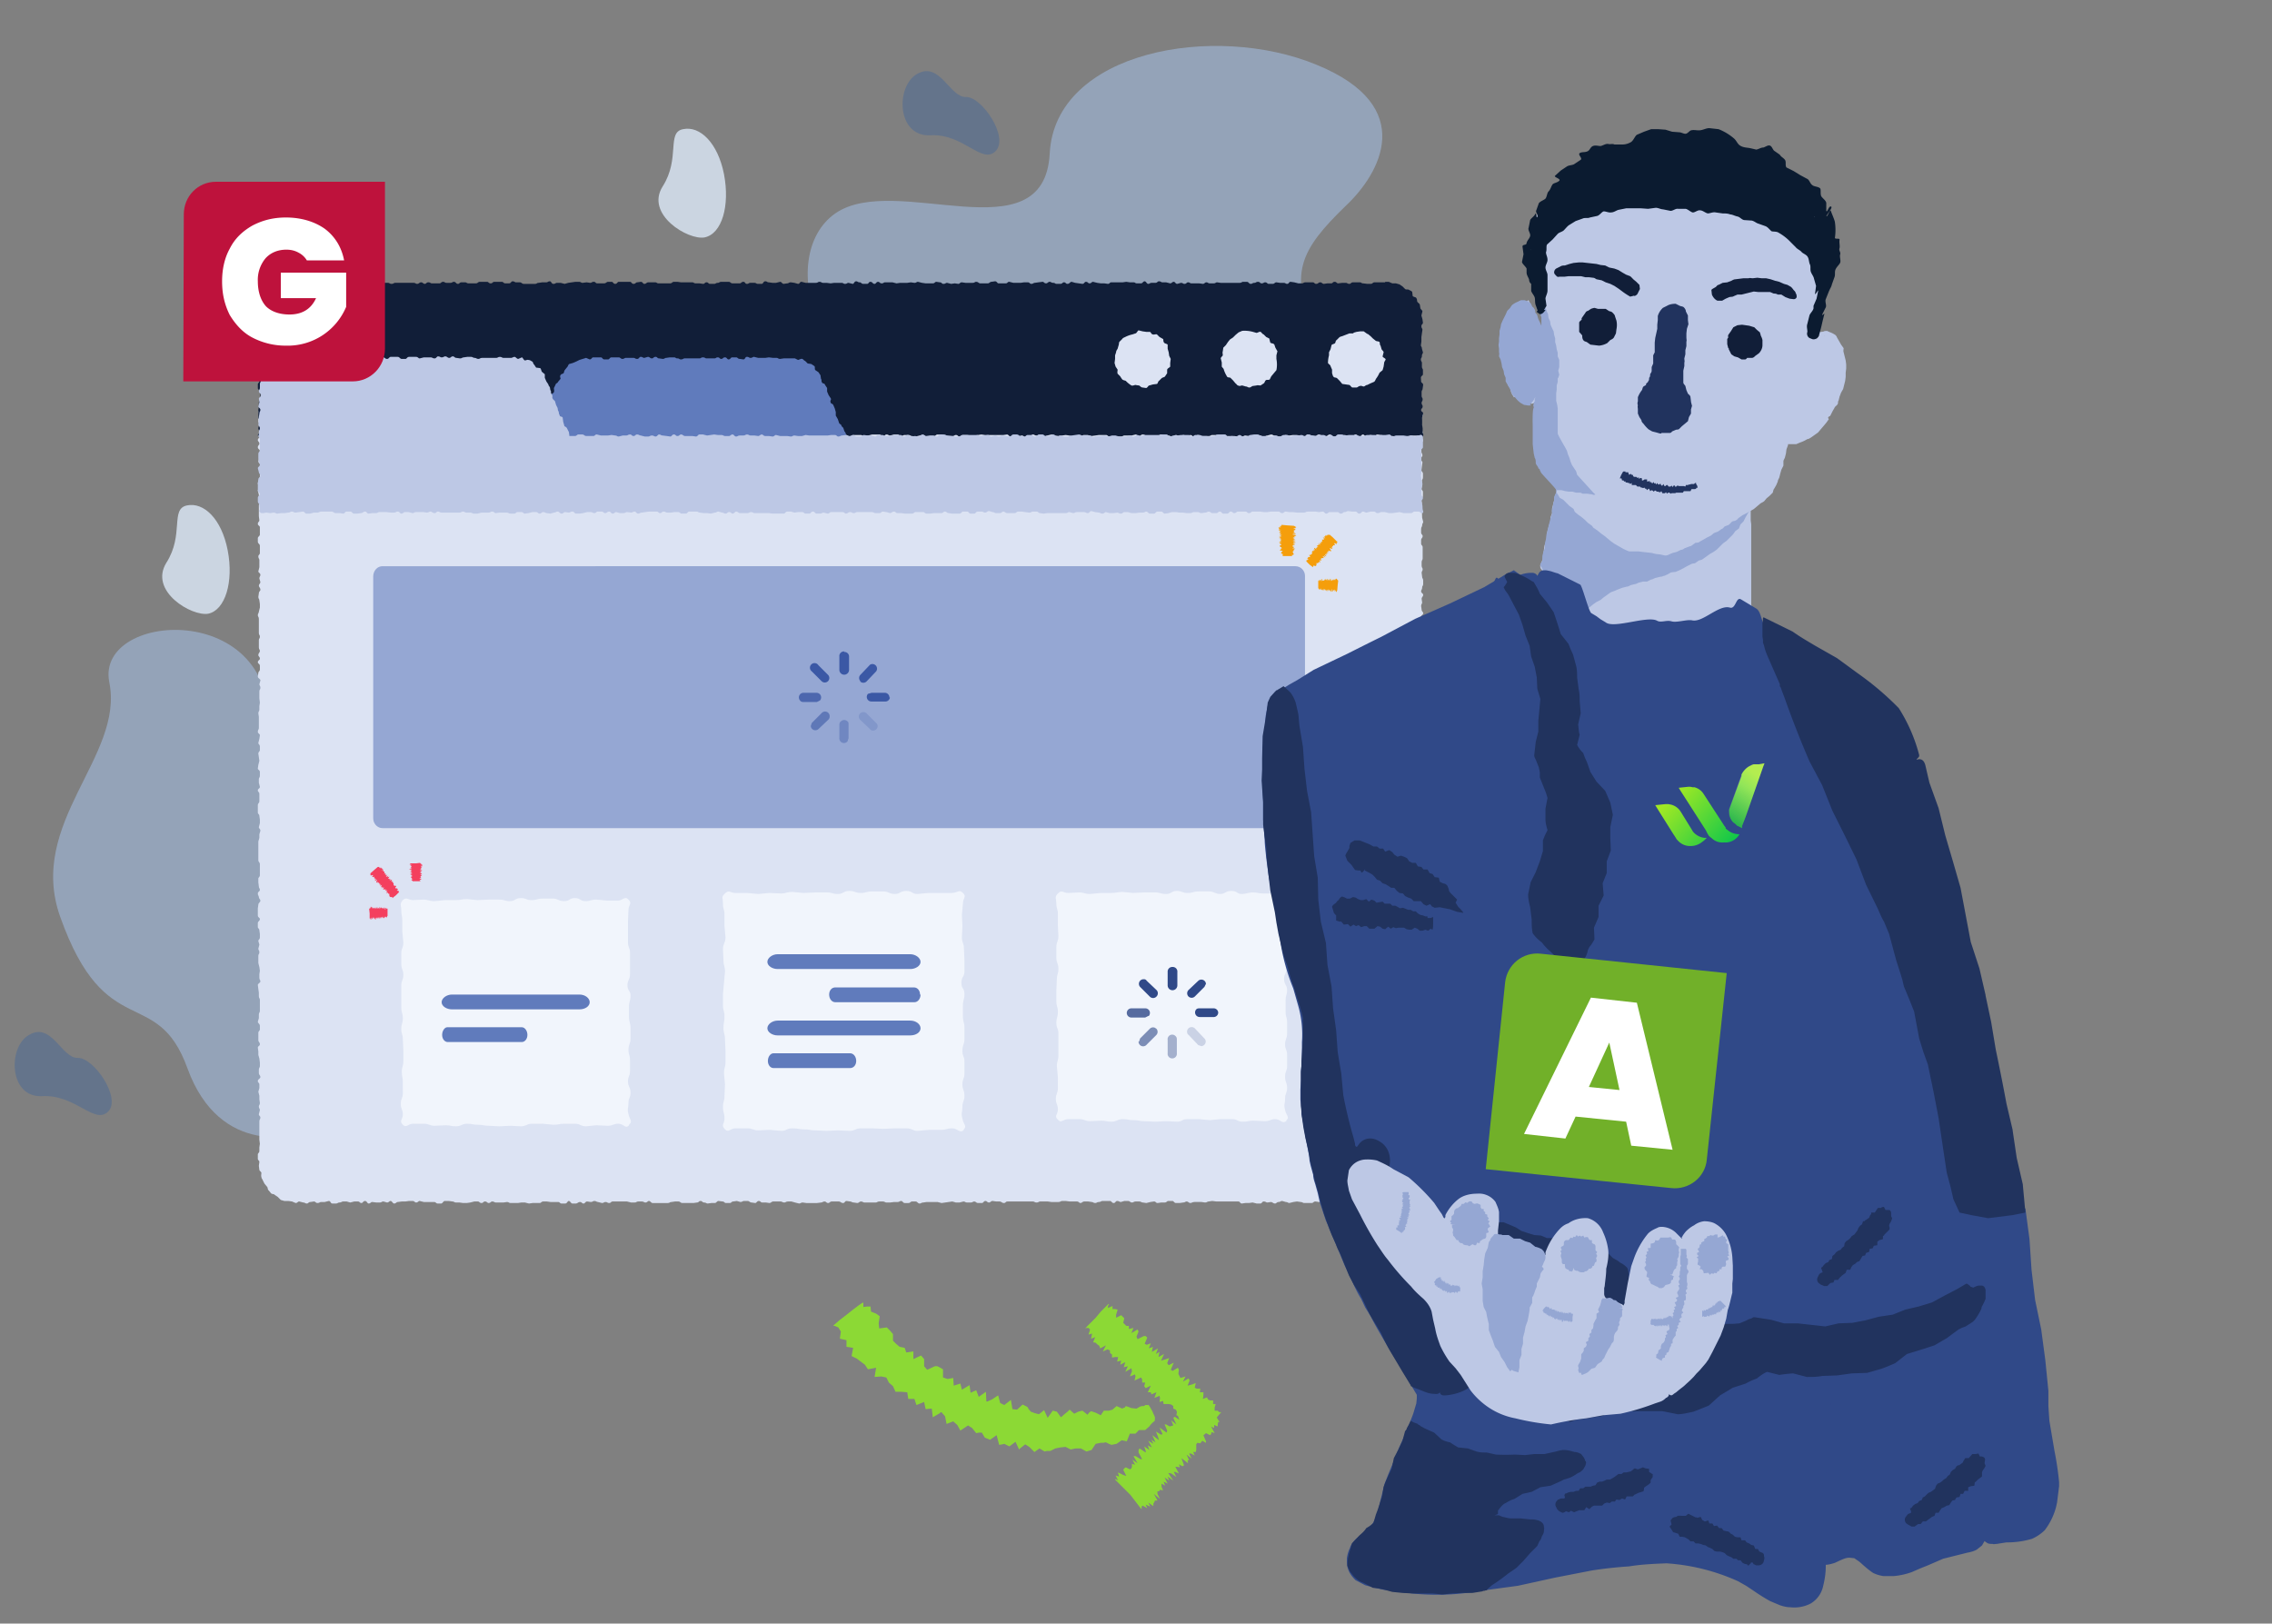 <svg fill="none" height="318" width="445" xmlns="http://www.w3.org/2000/svg" xmlns:xlink="http://www.w3.org/1999/xlink"><rect width="100%" height="100%" fill="#808080" stroke="none"/><linearGradient id="a"><stop offset=".2" stop-color="#a1e924"/><stop offset="1" stop-color="#00c34e"/></linearGradient><linearGradient id="b" gradientUnits="userSpaceOnUse" x1="321.8" x2="337.5" xlink:href="#a" y1="155.9" y2="169.7"/><linearGradient id="c" gradientUnits="userSpaceOnUse" x1="325.2" x2="340.8" xlink:href="#a" y1="152.1" y2="165.9"/><linearGradient id="d" gradientUnits="userSpaceOnUse" x1="336.9" x2="346.4" y1="161.8" y2="149.7"><stop offset="0" stop-color="#00c34e"/><stop offset=".8" stop-color="#a1e924"/></linearGradient><linearGradient id="e" gradientUnits="userSpaceOnUse" x1="338.1" x2="347.1" y1="166" y2="147.3"><stop offset="0"/><stop offset=".6" stop-color="#fff"/></linearGradient><path d="M164.2 123.4c.3 0 .7.1 1 .4s.3.5.3.9v4a1.3 1.3 0 0 1-1.3 1.3 1.3 1.3 0 0 1-1.3-1.4v-4c0-.3.1-.6.3-.8s.6-.4 1-.4zm-6.6 13.2a1.3 1.3 0 0 1-1.4 1.3h-4a1.3 1.3 0 0 1-1.2-1.3 1.3 1.3 0 0 1 1.3-1.4h4a1.3 1.3 0 0 1 1.3 1.4zm1.9-4.7a1.3 1.3 0 0 1-1.9 0l-2.8-2.8a1.3 1.3 0 0 1 1-2.3c.3 0 .7.2.9.4l2.8 2.8a1.3 1.3 0 0 1 0 1.9z" fill="#21335e"/><path d="M154.4 145a1.3 1.3 0 0 0 1.4 1.3 1.3 1.3 0 0 0 .9-.4l2.8-2.8a1.3 1.3 0 0 0 .3-1.5 1.3 1.3 0 0 0-1.2-.8 1.3 1.3 0 0 0-1 .4l-2.8 2.8c-.2.3-.4.6-.4 1z" fill="#21335e" opacity=".8"/><path d="M165.1 143.5a1.3 1.3 0 0 0-2.2 1v4a1.3 1.3 0 0 0 2.6 0v-4c0-.4-.1-.7-.4-1z" fill="#21335e" opacity=".6"/><path d="M172.6 146.3a1.3 1.3 0 0 0 1.2-1.8c0-.2-.1-.4-.3-.5l-2.8-2.8a1.3 1.3 0 0 0-1.8 1.9l2.8 2.8c.2.2.5.4.9.4z" fill="#21335e" opacity=".4"/><path d="M177 137.5a1.3 1.3 0 0 0-1-2.3h-3.9a1.3 1.3 0 0 0-1.3 1.4 1.3 1.3 0 0 0 1.3 1.3h4c.3 0 .7-.2 1-.4z" fill="#21335e" opacity=".2"/><path d="M168.5 131c0 .3.1.6.4.9s.5.4.9.4.7-.2 1-.4l2.7-2.8a1.3 1.3 0 1 0-1.8-1.9l-2.8 2.8c-.3.3-.4.6-.4 1z" fill="#21335e" opacity=".1"/><path d="M223 205a1 1 0 0 1 0-1.3l2-2a1 1 0 0 1 1.5.7c0 .2 0 .4-.2.6l-2 2a1 1 0 0 1-1.4 0zm10-3.3a1 1 0 0 1 1.3 0l2 2a1 1 0 1 1-1.3 1.3l-2-2a1 1 0 0 1 0-1.3zm-3.4 1.4a1 1 0 0 1 1 1v2.8a1 1 0 0 1-2 0V204a1 1 0 0 1 1-1z" fill="#607bbc"/><path d="M238.8 199a1 1 0 0 0-.6-1.6h-2.9a1 1 0 0 0-.7.3 1 1 0 0 0-.3.6 1 1 0 0 0 .3.7 1 1 0 0 0 .7.3h2.9l.6-.3z" fill="#607bbc" opacity=".8"/><path d="M232.7 194.3a1 1 0 0 0 1 1l.6-.3 2-2a1 1 0 0 0-.6-1.6 1 1 0 0 0-.7.2l-2 2a1 1 0 0 0-.3.7z" fill="#607bbc" opacity=".6"/><path d="M230.3 189.2a1 1 0 0 0-1.6.3v3.2a1 1 0 0 0 1.6.6l.3-.6v-2.9a1 1 0 0 0-.3-.6z" fill="#607bbc" opacity=".4"/><path d="M223.6 191.4a1 1 0 0 0-.7 1.6l2 2a1 1 0 0 0 1.4-1.3l-2-2a1 1 0 0 0-.7-.3z" fill="#607bbc" opacity=".2"/><path d="M224.6 199a1 1 0 0 0-.7-1.6h-2.8a1 1 0 1 0 0 1.9h2.8c.3 0 .5-.1.7-.3z" fill="#607bbc" opacity=".1"/><path d="M32.6 110.2c-3.5 5.6 5 10.6 8.2 10 3.3-.7 5-6.2 3.8-12.4s-4.7-9.5-8-8.8c-3.3.7-.5 5.7-4 11.2zm97.2-73.7c-3.5 5.5 5 10.6 8.2 10 3.4-.7 5-6.2 3.8-12.4-1.2-6.1-4.7-9.5-8-8.8-3.3.6-.5 5.7-4 11.2z" fill="#cbd5e1"/><path d="M15.2 207.2c3.2-.1 8.6 7.9 6 10.5-2.7 2.7-6.4-3.4-13-3-6.5.3-6.7-9.7-2.5-12 4.4-2.6 6.4 4.6 9.5 4.5zM189.2 19c3.1-.1 8.5 7.9 5.8 10.6s-6.3-3.5-12.8-3.1c-6.6.3-6.8-9.6-2.6-12 4.5-2.6 6.4 4.6 9.6 4.5z" fill="#64748b"/><path d="M61.1 177.2v44c-2.5 1.5-18 5.7-24.4-12-6-16.5-16-4.6-24.9-29.6-6.6-18.5 12.6-31.4 9.6-46-2.8-14.3 35-16.3 30.9 11.7-3.4 22.3 3.7 29.9 8.8 31.9zM198.7 63.4h-38.3c-3.7-8.2-2.8-17.4 3.2-21.6 11.8-8.2 40.9 8.5 42-11.7 1-20.1 32.3-25.7 52.3-17.4 20 8.2 12.3 21.4 5.7 27.6-9 8.7-11.4 13.5-5.7 25 4.6 9.3-8.7 14.6-15.8 16.1v-8.6c.4-7.6-9.4-9.4-14.3-9.4z" fill="#94a3b8"/><path d="M50.7 80.4c-.3.3 0 .4 0 .8l-.1.7v.7c0 .3.4.4.4.7 0 .4-.2.4-.2.7v1.5c0 .4-.3.3-.3.7 0 .3.3.3.3.7 0 .3-.3.3-.3.7s.4.4.4.7v.7c0 .4-.2.4-.2.7l-.1.7c0 .3.4.4.4.8 0 .3-.3.3-.3.7 0 .3.2.3.2.7v.7c0 .4-.2.4-.2.7 0 .4-.2.4-.2.7s.4.4.4.7-.4.4-.4.7l.2.8v.7c0 .4.3.3.3.7 0 .3-.3.3-.3.7v2.1l.1.8c0 .3-.3.3-.3.7s.4.3.4.7v1.4c0 .3-.4.4-.4.7v.7c0 .4.4.4.4.8v1.4c0 .4-.3.3-.3.7 0 .4.2.4.2.7v1.4l-.2.8c0 .3.4.3.4.7 0 .3-.2.3-.2.7l.2.7c0 .3-.3.4-.3.7s.3.4.3.8c0 .3-.3.3-.3.7l-.1.7c0 .4.2.4.2.7l.1.7v.7l-.2.8c0 .3-.2.3-.2.7 0 .3.2.3.2.7v2.8c0 .4.2.3.2.7s-.2.3-.2.7v1.4c0 .4.2.4.2.7s-.3.4-.3.8c0 .3.3.3.3.7 0 .3-.4.3-.4.7 0 .3.4.3.4.7v.7c0 .4-.3.4-.3.7l-.1.7c0 .4.5.4.5.8l-.2.7c0 .3.2.3.2.7s-.2.3-.2.7v1.4l.1.8-.1.7v.7c0 .3-.2.3-.2.7l.1.7v2.2c0 .3-.2.3-.2.7s.4.4.4.7l-.1.7-.2.8c0 .3.3.3.3.7v.7c0 .3-.3.3-.3.7l.1.7.1.7-.2.8-.1.7c0 .3.4.3.4.7v.7c0 .4-.2.4-.2.7v.7l.2.8c0 .4-.4.3-.4.7 0 .3.3.3.3.7v1.4c0 .4-.3.4-.3.8v1.4c0 .4.3.3.3.7l.1.7v.7l-.2.8c0 .3.3.3.3.7l-.2.7v.7l-.2.7v3.7c0 .3.3.4.3.7v2.2c0 .4-.3.4-.3.7v.7l.1.8c0 .4.2.3.2.7 0 .3-.4.3-.4.7 0 .4.2.4.2.7s.3.4.3.7-.4.4-.4.8l-.1.7v1.4c0 .4.4.4.4.7 0 .4-.4.4-.4.8v.7c0 .4.3.3.3.7l.1.7v.7c0 .4-.3.4-.3.7l.2.7-.2.8c0 .3.2.3.2.7s-.2.3-.2.7v1.4l.2.8.1.7-.1.7v.7c0 .4.2.4.2.7s-.5.4-.5.7l.1.8.1.7v.7c0 .4.2.4.2.7v2.2c0 .3-.2.3-.2.7v.7l-.2.7c0 .3.4.4.4.8v.7c0 .3-.3.3-.3.7v1.4c0 .4.3.4.3.8s-.4.3-.4.7l.1.7v.7l.2.7.1.8v.7c0 .3-.2.3-.2.7v.7c0 .3.3.4.3.7 0 .4-.5.4-.5.8s.3.3.3.7v.7l-.2.7.2.8v.7l.1.7c0 .4-.2.4-.2.7 0 .4.2.4.2.7l-.2.8c0 .4.3.3.3.7 0 .3-.2.3-.2.7v3.6l.1.8-.1.7v.7c0 .4-.3.4-.3.7v.8c0 .4.3.3.3.7l-.1.7.1.8c0 .2.4.4.4.6 0 .3-.1.6 0 .8 0 .3.2.4.3.7l.3.6.5.6c.2.2.1.6.3.7l.5.6c.2.2.6.1.7.3l.6.4.6.6.7.2h.8l.7.1.7.3c.4 0 .4-.3.7-.3l.8.2c.4 0 .3.2.7.2.3 0 .3-.3.7-.3l.7-.1c.3 0 .3.3.7.3s.4-.2.7-.2h.7l.8-.2c.4 0 .3.5.7.5h.7c.4 0 .3-.2.7-.2.4 0 .4-.2.7-.2h.7l.7.2.8-.2h.7c.4 0 .3.3.7.3.3 0 .3-.4.7-.4.4 0 .4.5.7.5.4 0 .4-.3.7-.3l.8.1h.7c.4 0 .3-.2.7-.2l.7.2c.4 0 .4-.3.7-.3s.4.5.7.5c.4 0 .4-.3.7-.3l.8-.1h.7l.7-.1h.7c.4 0 .4.3.7.3.4 0 .4-.3.7-.3l.8.2h2c.4 0 .4.3.7.3h.7c.3 0 .4-.5.7-.5h.8l.7.1c.4 0 .3.2.7.2h.7l.7.1h.7l.7-.1.8-.2h.7c.3 0 .3.3.7.3s.3-.3.7-.3.4.3.7.3c.4 0 .4-.3.7-.3.4 0 .4.2.7.2h1.5l.7-.1c.4 0 .3.2.7.2h1.4l.7-.1h.7l.8.2.7-.1h1.4c.3 0 .3-.3.7-.3h.7l.7.1h1.5c.4 0 .3.3.7.3h.7c.4 0 .4-.5.7-.5s.4.5.7.5h.7c.3 0 .4-.3.8-.3s.3.3.7.3c.3 0 .3-.4.7-.4l.7.1c.4 0 .4-.2.7-.2.4 0 .4.2.7.2l.8.2c.4 0 .3-.2.7-.2s.3.2.7.2.3-.3.7-.3h2.8l.8.2h.7c.4 0 .3-.2.7-.2h.7c.4 0 .4.2.7.2.4 0 .4-.3.7-.3s.4.4.7.4h3c.4 0 .3-.2.7-.2l.7-.1h.7c.3 0 .4.3.7.3h2.2l.7-.1c.4 0 .3-.3.7-.3s.3.3.7.3c.4 0 .4.2.7.2l.7-.1h.7c.3 0 .4-.4.7-.4l.8.1c.4 0 .3.3.7.3h.7c.4 0 .3-.3.7-.3l.7-.1.7.2c.4 0 .4-.2.7-.2h.7c.4 0 .4.3.8.3l.7.1c.3 0 .3-.4.7-.4s.3.3.7.3h.7l.7.1c.3 0 .4-.3.7-.3h1.5c.3 0 .3.2.7.2.3 0 .3-.2.7-.2h.7l.7.2.8.2c.3 0 .3-.2.7-.2l.7.1h2.1l.8-.1c.3 0 .3-.2.7-.2.3 0 .3.3.7.3.3 0 .3-.3.7-.3h1.4c.3 0 .4.3.8.3s.3-.4.7-.4l.7.1c.3 0 .3.2.7.2l.7.1c.3 0 .4-.3.7-.3.4 0 .4.2.7.2h2.2c.3 0 .3-.2.7-.2h.7c.4 0 .4.2.7.2h.7l.8-.1h.7c.4 0 .3-.2.7-.2.3 0 .3.4.7.4h.7c.4 0 .4-.3.7-.3h.7c.4 0 .4.4.8.4.3 0 .3-.2.7-.2l.7-.1h2.1l.8.2.7-.1.7-.1.7-.1.7.2h.7l.8-.2c.3 0 .3.2.7.2h.7c.4 0 .4-.2.7-.2s.4.3.7.3h.8c.3 0 .3-.4.7-.4.3 0 .3.3.7.3.3 0 .3-.3.7-.3l.7.1h.7c.3 0 .4.3.8.3s.3-.3.7-.3h5c.3 0 .3.2.7.2.4 0 .4-.2.7-.2h1.5l.7.1h1.4c.4 0 .4-.2.7-.2h.7l.8.1h1.4c.4 0 .4.3.7.3s.4-.3.7-.3h.8l.7.1c.3 0 .3.2.7.2.3 0 .3-.2.7-.2s.4-.2.7-.2h1.5c.3 0 .3.4.7.4s.3-.4.7-.4c.4 0 .4.2.7.2l.7-.2h.7c.4 0 .4.3.8.3.3 0 .3-.2.7-.2h.7c.4 0 .4.2.7.2l.7.1.8-.2.7-.1c.4 0 .3.3.7.3l.7-.1h.7c.4 0 .4-.3.7-.3h.8c.3 0 .3.4.7.4h.7l.7-.1c.4 0 .4-.2.7-.2s.4.3.7.3.4-.2.8-.2h1.4l.7.1c.4 0 .4-.2.7-.2l.7-.1.8.1h4.3c.4 0 .3.4.7.4l.7-.1h.7l.7-.1.8.2h.7c.4 0 .3-.4.7-.4s.4.2.7.2l.7-.1c.3 0 .4.3.8.3.3 0 .3-.3.7-.3s.3-.2.7-.2l.7.2c.4 0 .4.2.7.2l.8-.2.7-.1.7.1c.4 0 .4.2.7.2h1.5c.3 0 .3-.3.7-.3l.7.1.7.1h.7l.8-.2h1.4c.4 0 .4.4.7.4.4 0 .4-.2.7-.2l.8.1h.7l.7-.1h.7l.8-.1c.3 0 .3-.2.7-.2.3 0 .3.4.7.4.4 0 .4-.4.7-.4l.8.2h.7c.4 0 .4.2.7.2l.8-.2.6-.3 1.5-.3.7-.2.5-.6.7-.4.3-.6.6-.5c.2-.2.1-.5.2-.8.2-.2.6-.2.7-.4v-.9c0-.2.3-.4.4-.6l.2-.7v-.8l-.1-.7v-.7c0-.3.3-.4.3-.7 0-.4-.3-.4-.3-.8 0-.3.2-.3.2-.7v-1.4l.1-.7v-.7l-.2-.7.1-.7v-.8c0-.4-.2-.3-.2-.7l.1-.7c0-.4.2-.3.2-.7 0-.3-.2-.3-.2-.7l-.2-.7c0-.4.2-.4.2-.7l.2-.7v-.8c0-.4-.3-.3-.3-.7l.1-.7-.1-.7v-.7l.1-.7c0-.4.2-.4.2-.7 0-.4-.4-.4-.4-.7l.2-.8.1-.7c0-.3-.3-.3-.3-.7 0-.3.2-.3.2-.7l.1-.7c0-.3-.3-.4-.3-.7s.4-.4.4-.7v-.8l-.1-.7c0-.3-.2-.3-.2-.7l.1-.7c0-.4.2-.4.2-.7 0-.4-.4-.4-.4-.7 0-.4.4-.4.4-.7 0-.4-.4-.4-.4-.8s.4-.3.4-.7c0-.3-.3-.3-.3-.7l.1-.7c0-.4-.2-.4-.2-.7l.1-.7c0-.3.3-.4.3-.8l-.1-.7v-.7l.1-.7v-2.2c0-.4-.2-.3-.2-.7v-1.4c0-.4.2-.4.2-.7v-.8l-.1-.7-.1-.7v-1.4l.2-.7c0-.4-.4-.4-.4-.7s.3-.4.3-.8c0-.3-.2-.3-.2-.7 0-.3.2-.3.2-.7s-.2-.4-.2-.7v-.7l.1-.7.2-.8c0-.4-.4-.3-.4-.7v-.7c0-.3.4-.3.4-.7v-.7c0-.4-.2-.4-.2-.7v-.8c0-.4-.2-.3-.2-.7s.2-.3.2-.7.2-.3.2-.7-.2-.4-.2-.7c0-.4-.2-.4-.2-.7l.1-.7v-.8l.1-.7.1-.7c0-.4-.2-.4-.2-.7s.3-.4.3-.7l-.1-.8c0-.3-.2-.3-.2-.7s.3-.3.3-.7c0-.4-.2-.4-.2-.7l.1-.7-.2-.8c0-.3.3-.3.3-.7s-.4-.3-.4-.7.4-.3.4-.7v-.7c0-.4-.3-.4-.3-.7l.1-.8c0-.3.2-.3.2-.7l-.1-.7-.1-.7v-.7l.1-.7c0-.4-.3-.4-.3-.8 0-.3.2-.3.2-.7 0-.3-.2-.3-.2-.7 0-.4.2-.4.2-.7v-.7l-.2-.7c0-.3.4-.4.4-.8s-.2-.3-.2-.7l-.1-.7c0-.4.2-.4.2-.7v-.7l.1-.8c0-.4-.3-.3-.3-.7v-.7l.1-.7v-.7l.2-.8c0-.3-.4-.3-.4-.7 0-.3.4-.3.4-.7l-.1-.7c0-.3-.3-.4-.3-.7s.3-.4.3-.7l.1-.8v-1.4c0-.4-.4-.4-.4-.7 0-.4.2-.4.2-.7v-1.5c0-.4.2-.3.2-.7s-.3-.4-.3-.7l.1-.7.1-.8v-.7c0-.3-.3-.3-.3-.7 0-.4.3-.4.3-.7v-.7l-.1-.7.2-.8c0-.3-.4-.3-.4-.7l.1-.7v-.7l.2-.7c0-.4-.3-.4-.3-.8s.4-.3.4-.7c0-.3-.3-.3-.3-.7l-.1-.7c0-.4.2-.4.2-.7l-.1-.7c0-.4.3-.4.3-.8 0-.3-.4-.3-.4-.7 0-.3.2-.3.2-.7s.2-.3.2-.7v-.7c0-.4-.2-.4-.2-.7l-.1-.8c0-.4.2-.3.2-.7 0-.3-.2-.3-.2-.7v-.7c0-.4.2-.4.2-.7v-2.2c0-.4-.3-.4-.3-.7v-.7c0-.4.3-.4.3-.8 0-.3-.3-.3-.3-.7v-.7c0-.4.2-.4.2-.7 0-.4.2-.4.2-.7l-.2-.8V100c0-.4-.2-.4-.2-.7s.2-.4.2-.7l-.1-.8c0-.3.3-.3.3-.7v-.7c0-.4-.3-.4-.3-.7l.2-.8-.1-.7c0-.3.2-.3.2-.7v-.7c0-.4-.3-.4-.3-.7l.1-.8.1-.7c0-.3-.3-.3-.3-.7 0-.4.3-.4.3-.7 0-.4-.2-.4-.2-.7V87c0-.4.3-.4.3-.7 0-.4-.2-.4-.2-.7l.2-.8c0-.3-.2-.3-.2-.7v-.7c0-.4-.2-.4-.2-.7l.2-.8c0-.3.2-.3.2-.7 0-.4-.1-.3-.4-.6-.2-.2-.2 0-.5 0s-.4-.3-.7-.3l-.7.2h-.8l-.7-.1h-.7c-.4 0-.3.2-.7.2h-.7l-.7-.1-.7.1-.8-.2h-.7c-.4 0-.3.2-.7.2l-.7.1c-.4 0-.4-.2-.7-.2h-1.4l-.8.2h-.7c-.4 0-.3-.4-.7-.4-.3 0-.3.4-.7.4s-.4-.3-.7-.3l-.7.1h-1.5c-.3 0-.3-.2-.7-.2h-.7c-.3 0-.3.4-.7.4h-1.4c-.4 0-.4-.2-.7-.2h-1.5l-.7-.1c-.4 0-.3.2-.7.2-.4 0-.4-.3-.7-.3s-.4.3-.7.3c-.4 0-.4-.2-.7-.2h-.8c-.4 0-.3-.2-.7-.2s-.3.4-.7.4h-1.4c-.4 0-.4-.3-.7-.3s-.4.3-.8.3h-.7l-.7.1c-.4 0-.4-.4-.7-.4s-.4.4-.7.4h-.7c-.3 0-.4-.3-.8-.3-.3 0-.3.2-.7.2s-.3-.4-.7-.4c-.3 0-.3.4-.7.4h-.7c-.3 0-.4-.4-.7-.4l-.7.3h-3.6c-.4 0-.4.2-.7.2l-.8-.2-.7.1-.7-.1-.7.1h-.7l-.7-.2c-.4 0-.4.2-.7.2l-.8-.2h-.7c-.4 0-.3.2-.7.2h-.7l-.7-.1h-.7l-.7.1c-.3 0-.4-.4-.7-.4h-.8c-.4 0-.3.2-.7.2l-.7.1h-.7c-.4 0-.4-.3-.7-.3-.4 0-.4.2-.7.2h-2.9c-.3 0-.3.3-.7.3h-1.4c-.4 0-.4-.2-.7-.2l-.8-.1-.7.1-.7-.1c-.4 0-.4.3-.7.3-.4 0-.4-.2-.7-.2s-.4.2-.7.2-.4-.2-.8-.2c-.3 0-.3.2-.7.2l-.7-.1c-.3 0-.3-.4-.7-.4-.4 0-.4.3-.7.3-.4 0-.4-.2-.7-.2-.4 0-.4.3-.7.3h-2.2c-.4 0-.3-.3-.7-.3l-.7.1-.7-.1h-1.5c-.3 0-.3.3-.7.3-.3 0-.3-.2-.7-.2-.3 0-.3.3-.7.3s-.4-.3-.7-.3h-.7l-.7.1h-.7l-.8.2c-.4 0-.3-.4-.7-.4s-.3.3-.7.3-.3-.2-.7-.2-.3.3-.7.3h-.7l-.7-.1-.7-.1h-.8c-.4 0-.3-.2-.7-.2s-.3.2-.7.2h-1.4l-.7-.1-.7.2-.7-.2h-1.5l-.7.1c-.3 0-.3-.3-.7-.3s-.3.3-.7.3h-.7c-.4 0-.4-.2-.7-.2l-.7.1c-.4 0-.4.3-.8.3l-.7-.2c-.3 0-.3-.2-.7-.2l-.7.2h-2.1l-.7.1-.8-.1h-2.1l-.7-.2h-.7l-.8.2h-2.8l-.7.1h-.8l-.7-.1h-.7c-.4 0-.4-.2-.7-.2h-2.2c-.3 0-.3.2-.7.2h-1.4l-.7.1c-.4 0-.4-.2-.7-.2l-.8.2h-.7l-.7-.1c-.3 0-.3-.2-.7-.2-.4 0-.4.2-.7.2h-.7l-.7.2c-.4 0-.4-.3-.8-.3h-.7c-.3 0-.3.2-.7.2-.3 0-.3-.2-.7-.2h-.7c-.4 0-.4.2-.7.2h-.7c-.4 0-.4-.3-.8-.3-.3 0-.3.3-.7.3H140c-.4 0-.4-.3-.7-.3s-.4.4-.7.4h-.8c-.3 0-.3-.3-.7-.3l-.7-.1-.7.1c-.4 0-.4.3-.7.3-.4 0-.4-.4-.7-.4h-.8c-.3 0-.3.3-.7.3-.3 0-.3-.2-.7-.2h-1.4l-.8.2h-.7c-.3 0-.3-.2-.7-.2h-.7c-.4 0-.4.2-.7.2s-.4-.4-.7-.4l-.8.2h-1.4l-.7-.1H122l-.8.2c-.3 0-.3-.3-.7-.3s-.3.3-.7.3l-.7-.1h-.7l-.7-.1c-.4 0-.4.3-.8.3-.3 0-.3-.3-.7-.3h-1.4c-.4 0-.4.2-.7.2-.4 0-.4-.3-.8-.3-.3 0-.3.4-.7.4h-.7c-.4 0-.4-.4-.7-.4s-.4.3-.7.3h-.7l-.8-.2c-.4 0-.3.3-.7.3h-.7c-.4 0-.4-.4-.7-.4-.4 0-.4.4-.7.4h-3.6l-.7-.1-.8.2H99c-.3 0-.4-.5-.7-.5l-.8.2-.7-.1c-.3 0-.3.3-.7.3l-.7-.1h-.7c-.4 0-.4-.2-.7-.2-.4 0-.4.4-.7.4-.4 0-.4-.4-.8-.4-.3 0-.3.3-.7.3s-.3-.3-.7-.3c-.4 0-.4.4-.7.4-.4 0-.4-.4-.7-.4h-.8c-.3 0-.3.2-.7.2l-.7-.1-.7-.1-.7.2c-.3 0-.4-.3-.7-.3-.4 0-.4.3-.8.3s-.3-.2-.7-.2l-.7.1h-.7c-.4 0-.4.2-.7.2-.4 0-.4-.3-.7-.3h-2.2l-.7.1h-.7l-.8-.1c-.4 0-.3.4-.7.4s-.3-.3-.7-.3h-.7c-.4 0-.4.2-.7.2l-.8-.2h-.7l-.7-.1c-.4 0-.4.3-.7.3l-.7-.1-.8-.2c-.3 0-.3.2-.7.2l-.7-.1c-.4 0-.4.2-.7.2h-1.5c-.3 0-.3-.2-.7-.2-.4 0-.4.3-.7.3l-.7-.1c-.4 0-.4-.3-.7-.3-.4 0-.4.3-.8.3-.3 0-.3-.3-.7-.3H61c-.4 0-.4.4-.7.4-.4 0-.4-.3-.8-.3l-.7-.1c-.3 0-.3.4-.7.4-.4 0-.4-.2-.7-.2h-.7l-.8-.2h-.7c-.4 0-.4.2-.7.2h-.7l-.8.2h-.7c-.4 0-.4.1-.8 0-.4 0-.5-.5-.7-.3z" fill="#dce3f3"/><path d="M271.3 55.3h-2.1c-.3 0-.4.3-.7.3h-.7l-.8-.1c-.4 0-.3-.2-.7-.2H265c-.4 0-.4.3-.7.3-.4 0-.4-.2-.7-.2h-.7l-.8.1c-.3 0-.3-.3-.7-.3s-.3.3-.7.3h-.7l-.7.1c-.3 0-.4-.3-.7-.3-.4 0-.4.3-.8.3s-.3-.3-.7-.3h-1.4c-.4 0-.4.2-.7.2h-.7l-.8-.2-.7-.1c-.4 0-.3.4-.7.4-.3 0-.3-.2-.7-.2h-.7l-.7-.1c-.3 0-.4.3-.7.3h-.8c-.3 0-.3-.3-.7-.3-.3 0-.3.2-.7.2-.3 0-.3-.3-.7-.3-.4 0-.4.2-.7.2-.4 0-.4.2-.7.2-.4 0-.4-.4-.8-.4h-.7c-.3 0-.3.2-.7.2h-3.7l-.7-.1c-.3 0-.3.2-.7.2h-.7c-.4 0-.4-.2-.7-.2s-.4.3-.7.3l-.7-.1h-1.5c-.4 0-.3-.2-.7-.2-.3 0-.3.3-.7.3-.3 0-.3-.2-.7-.2l-.7.2c-.4 0-.4-.4-.7-.4s-.4.3-.7.3l-.8-.2h-.7c-.3 0-.3-.2-.7-.2-.3 0-.3.3-.7.3h-.7c-.4 0-.4.2-.7.2s-.4-.5-.7-.5-.4.4-.7.4h-.8c-.4 0-.3-.2-.7-.2h-.7l-.7-.1-.7.1h-2.2c-.4 0-.3.3-.7.3l-.7-.1h-.7l-.7-.1-.8-.2c-.3 0-.3.3-.7.3-.3 0-.3-.3-.7-.3-.3 0-.3.4-.7.4l-.7-.1-.7-.1-.7-.2c-.3 0-.4.4-.8.4s-.3-.3-.7-.3c-.3 0-.3.3-.7.3h-.7c-.4 0-.3-.2-.7-.2-.4 0-.4-.2-.7-.2s-.4.3-.7.3c-.4 0-.4-.3-.7-.3l-.8.1-.7.1c-.3 0-.3.2-.7.2-.3 0-.3-.3-.7-.3h-.7l-.7.1h-1.4l-.8-.2c-.4 0-.3.3-.7.3h-1.4c-.3 0-.3-.4-.7-.4l-.7.1c-.3 0-.4.3-.7.3H192c-.3 0-.4-.3-.8-.3-.3 0-.3.2-.7.2h-1.4l-.7-.1c-.4 0-.4.3-.7.3l-.7-.1-.7.1-.8-.2c-.3 0-.3.2-.7.2s-.3-.3-.7-.3l-.7-.1c-.3 0-.3.3-.7.3h-1.4l-.7-.1-.8-.2c-.3 0-.3.2-.7.2l-.7-.1-.7.1h-1.4l-.7.1-.8-.2h-1.4c-.4 0-.3.2-.7.2-.4 0-.4-.3-.7-.3-.4 0-.4.4-.7.4-.4 0-.4-.4-.8-.4s-.3.4-.7.4h-.7c-.4 0-.4-.3-.7-.3-.4 0-.4-.2-.7-.2-.4 0-.4.5-.7.5l-.8-.2c-.3 0-.3.2-.7.2-.3 0-.3-.2-.7-.2h-1.4l-.7.1-.8-.1h-.7c-.3 0-.3-.2-.7-.2-.3 0-.3.2-.7.2h-2l-.8-.2c-.4 0-.3.4-.7.4l-.7-.2-.7-.1c-.4 0-.4.2-.7.2l-.7.1c-.3 0-.4-.4-.7-.4l-.8.2h-.7l-.7-.1c-.4 0-.3-.2-.7-.2s-.4.5-.7.5h-.7c-.4 0-.4-.2-.7-.2h-.8c-.4 0-.3.2-.7.2s-.3-.4-.7-.4-.4.3-.7.3h-1.4c-.4 0-.4-.3-.8-.3h-1.4c-.4 0-.4.2-.7.2-.4 0-.4.2-.7.2h-.8c-.4 0-.3-.3-.7-.3s-.3.3-.7.3l-.7-.1h-.7c-.4 0-.4-.2-.7-.2h-2.2l-.7-.1h-.7c-.3 0-.4.3-.7.3H129c-.4 0-.3-.2-.7-.2H127c-.4 0-.4.3-.8.3-.3 0-.3-.4-.7-.4l-.7.1c-.3 0-.3.3-.7.3s-.4-.4-.7-.4h-2.2c-.3 0-.3.4-.7.4-.4 0-.4-.4-.7-.4h-.7c-.3 0-.4.3-.8.3H117c-.4 0-.3-.3-.7-.3-.4 0-.4.2-.7.2l-.7-.1-.8.1c-.3 0-.3-.2-.7-.2h-.7l-.7.1-.7.1-.7.2-.8-.2h-.7c-.3 0-.3.2-.7.2s-.4-.5-.7-.5c-.4 0-.4.2-.7.2h-.8l-.7.1c-.4 0-.3.2-.7.2h-2.2c-.4 0-.4-.3-.8-.3h-.7c-.3 0-.3-.2-.7-.2-.3 0-.3.4-.7.4H99c-.4 0-.4-.3-.7-.3h-1.5c-.3 0-.3.3-.7.3-.4 0-.4-.3-.7-.3H94c-.4 0-.4.3-.8.3h-1.4c-.4 0-.4-.2-.7-.2h-.7c-.4 0-.4.3-.7.3-.4 0-.4-.4-.8-.4-.3 0-.3.2-.7.2h-.7c-.4 0-.4-.2-.7-.2-.4 0-.4.3-.7.3h-1.5c-.3 0-.3-.2-.7-.2-.4 0-.4.3-.7.3s-.4-.3-.7-.3c-.4 0-.4.3-.8.3-.3 0-.3-.2-.7-.2h-3.6c-.3 0-.3.2-.7.2-.4 0-.4-.2-.7-.2h-.7l-.8-.2h-.7c-.3 0-.3.2-.7.2l-.7-.1h-.7c-.4 0-.4.3-.8.3-.3 0-.3-.3-.7-.3h-1.4l-.7.1-.8-.2h-.7c-.3 0-.3.3-.7.3h-.7c-.4 0-.4-.3-.7-.3h-.8c-.3 0-.3.2-.7.2h-.7c-.4 0-.4-.2-.7-.2-.4 0-.4.3-.8.3-.3 0-.3-.2-.7-.2l-.7-.1c-.4 0-.4.2-.7.2l-.8.2-.7-.4-.7.4h-.7l-.5.5c-.3.1-.7-.2-.9 0l-.6.3-.5.5-.4.7a7 7 0 0 0-.4.5c-.2.2-.5.2-.6.4-.2.2 0 .5-.2.7a7 7 0 0 0-.3.7l-.5.5.2.8c0 .2-.5.4-.6.6 0 .3.3.5.3.8l-.1.7v.7l.1.7-.1.7c0 .4.3.4.3.7 0 .4-.5.4-.5.7 0 .4.2.4.2.7 0 .4.2.4.2.7v2.2c0 .3-.3.3-.3.7 0 .3.4.3.4.7 0 .3-.2.3-.2.7v2.1c0 .4-.3.4-.3.7v.7c0 .4.5.4.5.7v.8l-.1.7c0 .3-.2.3-.2.7v.7l-.1.7v1.4c0 .4.3.4.3.7l-.1.8c0 .3-.2.3-.2.7 0 .3.2.3.2.7s-.5.6-.2.8c.3.3.5-.2.9-.2s.3.2.7.2h1.4c.4 0 .4-.2.7-.2.4 0 .4.3.7.3l.7-.1H58l.7.1h2c.3 0 .4-.4.8-.4h.7c.4 0 .3.2.7.2l.7-.1h.7c.3 0 .4.3.7.3h.7c.3 0 .4-.4.8-.4.3 0 .3.4.7.4h.7c.4 0 .3-.2.7-.2.4 0 .4.2.7.2s.4-.3.7-.3h1.5l.7.1c.3 0 .3.2.7.2.3 0 .3-.3.7-.3s.4.3.7.3.4-.3.7-.3h3c.4 0 .4.2.7.2h.7l.7-.2h.8c.3 0 .3.2.7.2.3 0 .3-.3.7-.3.3 0 .3.4.7.4h2.8c.3 0 .3-.3.7-.3h1.4c.4 0 .4.3.7.3h.7l.8-.1h1.4c.4 0 .4-.3.7-.3s.4.3.7.3l.7.1h1.5c.3 0 .3-.4.7-.4h.7c.4 0 .4.4.7.4h.7c.4 0 .4-.4.7-.4h.8c.3 0 .3.2.7.2.3 0 .3-.2.7-.2h.7c.4 0 .4.3.7.3h.7c.4 0 .4-.3.7-.3.4 0 .4.3.8.3h.7l.7.1c.3 0 .3-.3.7-.3h1.4l.7.1.7-.1h.8c.3 0 .3.2.7.2l.7.1.7-.1h2.1l.8.1c.4 0 .3-.2.7-.2h.7l.7.1c.4 0 .4-.2.7-.2h1.5c.4 0 .3.2.7.2s.3-.3.7-.3h.7c.4 0 .4.2.7.2l.7.2c.4 0 .4-.3.7-.3l.8.2h.7l.7-.1c.4 0 .3.2.7.2.4 0 .4-.3.7-.3h.7l.7.2h.8l.7-.1h.7c.4 0 .3-.2.7-.2.4 0 .4.4.7.4h.7c.4 0 .4-.3.7-.3h.8c.3 0 .3.3.7.3l.7-.1c.3 0 .3-.2.7-.2h.7l.7.1h.7l.7.1h.7l.8-.2h.7c.4 0 .3.2.7.2h.7c.4 0 .4-.2.7-.2.4 0 .4.2.7.2h.7c.3 0 .4-.3.7-.3s.4.4.8.4h.7c.4 0 .3-.4.7-.4s.3.3.7.3.3-.3.7-.3h1.4c.4 0 .4.3.7.3s.4-.3.8-.3h1.4l.7.1h.7l.7-.1h1.4c.3 0 .4.3.8.3.3 0 .3-.3.7-.3l.7.1h.7l.7.1h1.5c.4 0 .3-.2.7-.2h1.4l.7.1h.7c.3 0 .4.3.8.3s.3-.3.7-.3h1.4c.3 0 .4.3.7.3s.4-.2.7-.2l.8-.2h1.4c.4 0 .4.4.7.4s.4-.4.7-.4c.4 0 .4.2.7.2l.8-.2h.7c.3 0 .3.3.7.3.3 0 .3-.2.7-.2h.7c.4 0 .4.2.7.2l.7.1.8-.2.7-.1c.4 0 .3.3.7.3l.7-.1h.7c.3 0 .4-.3.7-.3h.7c.4 0 .4.3.8.3h1.4c.4 0 .4-.2.7-.2.4 0 .4.3.7.3s.4-.3.7-.3h.8l.7.1.7.1c.4 0 .3-.2.7-.2l.7-.1.7.1h3.6l.7-.1c.3 0 .4.4.8.4h1.4c.4 0 .4-.2.7-.2.4 0 .4.3.7.3h.8c.3 0 .3-.5.7-.5.3 0 .3.2.7.2h.7c.4 0 .4.2.7.2.4 0 .4-.2.7-.2l.8-.2c.4 0 .3.2.7.2l.7.1.7-.1.7-.1.7.1.8.2h1.4c.4 0 .3-.3.7-.3h.7l.7.2.8-.1.7-.1h1.4c.3 0 .4.3.7.3h2.2c.4 0 .4-.2.7-.2h1.4l.8-.2c.3 0 .3.3.7.3.3 0 .3-.3.7-.3s.4.2.7.2h.7l.8.1h.7c.3 0 .3-.3.7-.3.3 0 .3.2.7.2h.7c.4 0 .4.2.7.2.4 0 .4-.3.8-.3.3 0 .3.2.7.2l.7-.2c.4 0 .4.2.7.2l.7-.2c.4 0 .4.3.7.3.4 0 .4-.3.8-.3s.3.2.7.2h1.4c.4 0 .4-.2.7-.2h.8c.3 0 .3.3.7.3.3 0 .3-.3.7-.3s.3.2.7.2h1.4l.8.1h.7c.4 0 .3-.2.7-.2l.7.1h.7l.7-.2.8.1c.3 0 .3.2.7.2s.3-.2.7-.2l.7-.2c.4 0 .4.2.7.2l.8.2h.7c.3 0 .3-.3.7-.3l.7.1.7-.1h.7l.8.1c.3 0 .3.2.7.2.3 0 .3-.4.7-.4.4 0 .4.2.7.2l.7.1c.4 0 .4-.3.8-.3.3 0 .3.2.7.2l.7.1c.3 0 .4-.3.7-.3.4 0 .4.4.8.4h.7l.7-.1c.4 0 .4-.2.7-.2l.7.1.8.2c.3 0 .3-.4.7-.4.3 0 .3.4.7.4.4 0 .4-.4.7-.4s.4.4.7.4c.4 0 .4-.3.8-.3l.7.1c.4 0 .3-.2.7-.2l.7.1c.4 0 .4.3.7.3l.8-.1h.7c.4 0 .4.2.7.2l.7-.1h1.5c.4 0 .4-.2.7-.2h1.5c.4 0 .6.4.8.2.3-.3 0-.6 0-.9v-.7l-.1-.7v-1.4l.2-.8c0-.4-.4-.3-.4-.7 0-.3.3-.3.3-.7 0-.3-.2-.3-.2-.7 0-.3.2-.3.2-.7 0-.3-.2-.3-.2-.7v-.7c0-.4.2-.4.2-.7l.1-.7c0-.4-.4-.4-.4-.7V74c0-.4.4-.4.4-.7v-.8c0-.3-.2-.3-.2-.7v-.7c0-.3-.2-.3-.2-.7 0-.3.2-.3.2-.7 0-.4.2-.4.2-.7l-.2-.7c0-.4-.2-.4-.2-.7l.1-.7V66l.1-.7.1-.7c0-.3-.2-.3-.2-.7 0-.4.3-.4.3-.7l-.1-.7-.2-.7.2-.8c0-.2-.3-.4-.4-.6l-.1-.7c-.1-.3-.4-.4-.5-.6-.1-.2 0-.5-.2-.7 0-.2-.5-.2-.7-.4l-.1-.8c-.1-.2-.4-.3-.6-.4-.2-.2-.6 0-.8-.2l-.5-.5-.6-.4-.7-.2h-.7l-.7-.3h-.7z" fill="#111e38"/><path d="M165.6 85.3c0 .4-.2.4-.3.7s-.5.2-.7.5c-.2.3 0 .4-.3.7-.1.3.1.5 0 .8-.2.3-.4.2-.6.5l-.4.6c-.2.4.1.5 0 .9l-.5.5c-.2.4-.4.2-.6.6s0 .3-.3.5-.2.4-.6.4l-.7-.1h-.7l-.7.1h-1.5c-.3 0-.3-.2-.7-.2-.3 0-.3.2-.7.2h-.7l-.7-.1H152c-.3 0-.3.3-.7.3H150c-.4 0-.4-.2-.7-.2h-1.4c-.4 0-.4.3-.7.4s-.4-.3-.8-.2l-.7-.1c-.3 0-.3.2-.7.2-.3 0-.3-.4-.7-.4-.3 0-.3.4-.7.4h-.7l-.7.1c-.3 0-.4-.3-.7-.3s-.4.3-.7.3l-.8-.2h-1.4c-.4 0-.3.2-.7.2h-.7c-.4 0-.4-.2-.7-.1s-.4-.2-.8-.2c-.3 0-.3.4-.7.4l-.7-.1h-.7l-.7-.1c-.4 0-.4.3-.7.4h-.7c-.4 0-.4-.4-.8-.4-.3 0-.3.3-.7.3-.3 0-.3-.3-.7-.3-.3 0-.3.2-.7.2-.4 0-.4.2-.7.2-.4 0-.4-.4-.7-.3h-.7l-.8.2h-3.5l-.7-.1-.8.2-.7.1c-.3 0-.3-.2-.7-.2-.4 0-.4.3-.7.3l-.7-.1h-1.5c-.4 0-.3-.2-.7-.2-.3 0-.3.4-.7.4-.4 0-.4-.2-.7-.2-.4 0-.4.1-.7.2-.4 0-.4-.5-.8-.4-.3 0-.3.3-.7.3l-.7-.1h-.7c-.4 0-.3 0-.6-.2-.4-.1-.4 0-.6-.3l-.4-.6-.5-.5c-.2-.2.2-.5 0-.8s-.5-.1-.7-.4l-.3-.6c-.2-.3 0-.4-.3-.7l-.3-.6-.3-.6-.5-.5-.5-.5c-.2-.3 0-.4-.2-.7-.2-.3-.4-.2-.4-.5 0-.4-.2-.4-.1-.7.1-.4.3-.3.4-.6.1-.4 0-.4.2-.7l.4-.6c.1-.3.3-.3.5-.6.1-.3-.2-.4 0-.8.1-.3.4-.2.5-.5.2-.3-.2-.5 0-.8 0-.3.2-.3.3-.6l.4-.6c.1-.4.2-.3.4-.6.1-.4-.3-.5-.1-.9.1-.3.4-.2.5-.5.1-.3 0-.4 0-.8l.3-.6c.1-.4.4-.3.5-.6l.5-.6c0-.2-.2-.5 0-.7 0-.2.5-.3.6-.4.1-.2.1-.5.3-.7l.4-.5c.2-.2.2-.5.4-.6l.7-.2.7-.3.6-.3 1.3-.4.7.3c.4 0 .4-.4.7-.4h1.5c.3 0 .3.4.7.4h.7c.3 0 .3-.4.7-.4h1.4c.3 0 .4.3.7.3.4 0 .4-.2.7-.2h1.5c.3 0 .3.2.7.2.4 0 .4-.4.7-.4.4 0 .4.2.7.2l.7-.2c.4 0 .4.3.8.3.3 0 .3-.3.7-.3s.3.3.7.3l.7.1c.4 0 .4-.2.7-.2l.7-.1h.8c.4 0 .3.2.7.2s.3.2.7.2.4-.2.7-.2h2.9c.3 0 .3-.2.7-.2s.4.2.7.2h1.5c.4 0 .3-.2.7-.2s.3.3.7.3c.3 0 .3-.3.7-.3.4 0 .4.4.7.4.4 0 .4-.4.7-.4h.8c.3 0 .3.3.7.3l.7.1c.4 0 .3-.5.7-.5.4 0 .4.2.7.2.4 0 .4-.2.7-.2l.8.2h1.4l.7-.1.8.1h.7c.3 0 .3.2.7.2l.7-.1h2.2l.6.3c.2 0 .6-.3.8-.2.2 0 .3.3.6.4l.5.5.7.1.6.4c.2.2 0 .6.2.8l.6.4.4.6.1.7c.2.3 0 .4.2.7.1.3.5.1.6.5l.4.6v.7l.3.7.4.6c.2.3-.2.5 0 .8 0 .3.3.2.5.5l.3.7.2.7v.7l.4.7.2.6c.1.4.3.3.5.6 0 .3.3.3.4.6l.2.6a1 1 0 0 1 .3.8z" fill="#607bbc"/><path d="m229.3 70.3-.1.8v.7c-.1.2-.5.3-.6.6v.7l-.4.6c-.1.2-.5.2-.7.4l-.5.5c-.2.1-.2.5-.4.6l-.8.1-.7.2c-.2 0-.3.4-.6.5l-.7-.1c-.3 0-.5-.3-.7-.4a5 5 0 0 1-.7-.1c-.2 0-.5.2-.8.1a5.7 5.7 0 0 1-1.1-.9c-.2-.1-.5-.1-.7-.3a6 6 0 0 1-.4-.6l-.5-.5c-.1-.3 0-.6 0-.8l-.4-.6-.2-.7.1-.8v-.7l.2-.6c0-.3.2-.5.3-.7l.2-.7c.1-.2 0-.5.2-.7l.5-.5c.1-.2.4-.3.6-.4a5.8 5.8 0 0 1 1.4-.5l.6-.2c.2 0 .4-.5.6-.6l.8.2.7.1h.7c.2 0 .3.5.6.5.2.1.6-.1.8 0l.5.5.7.4c.1.1 0 .5.2.7.1.2.5.2.7.4v.8l.2.7.1.7.3.6zm20.7 0a5.7 5.7 0 0 1 0 2.2l-.5.6-.5.6-.3.6c-.2.2-.6 0-.8.2-.2.2-.2.5-.4.6l-.6.4c-.3 0-.6-.1-.8 0l-.7.1c-.2 0-.4.3-.7.3s-.4-.2-.7-.2l-.7-.2c-.2 0-.5.2-.8 0-.2 0-.3-.3-.5-.4l-.5-.6-.5-.5c-.1-.1-.6 0-.7-.3a5.9 5.9 0 0 1-.6-1.3c0-.2-.3-.4-.4-.6V71l-.2-.8c0-.2.3-.4.4-.6 0-.3-.1-.5 0-.8l.1-.7.5-.5.4-.6.4-.5.6-.4.5-.5.6-.5.7-.3a6.2 6.2 0 0 1 2.1.2l.7.2c.2 0 .6-.3.8-.2.2.1.3.4.6.5l.5.5.6.3.2.8c.2.2.6.1.8.4l.2.6.4.7-.2.8v.6zm21.4 0c0 .3-.3.5-.3.8l-.1.7-.2.7-.6.5a5.6 5.6 0 0 1-.7 1.2c-.1.2-.2.5-.4.6l-.7.3-.6.3c-.3 0-.5.3-.7.3-.2 0-.5-.2-.7-.1-.3 0-.5.3-.7.3h-.8c-.2 0-.4-.4-.6-.5l-.7-.1-.7-.1-.5-.6-.5-.5c-.2-.2-.6-.1-.7-.3-.2-.2-.2-.5-.3-.7v-.7l-.3-.7c0-.2-.4-.4-.5-.6a5.9 5.9 0 0 1 .2-1.5V69l.3-.6.2-.8c.1-.2.5-.2.7-.4.1-.2.1-.5.3-.6l.5-.5c.2-.2.5-.2.7-.3l1.3-.5h.7c.2-.2.4-.2.7-.3l.7-.1h.7l.7.5c.2 0 .4.3.6.4l.5.5.5.4c.2.2.6.1.8.3.1.2 0 .5.2.7l.2.7c.1.2.4.4.4.6l-.2.8c0 .2.6.4.6.6z" fill="#dce3f3"/><path d="m111.5 85.3.1.7c0 .4-.4.4-.4.7v4.4c0 .4.4.6.1.8-.2.3-.4-.2-.8-.2s-.3.3-.7.3c-.3 0-.3-.2-.7-.2s-.4.2-.7.2h-1.5c-.4 0-.3-.2-.7-.2h-.7c-.3 0-.3.2-.7.2-.4 0-.4-.2-.7-.2l-.7.1h-.8l-.7.1c-.3 0-.3-.2-.7-.2h-1.4l-.8-.2-.7.1-.7.1c-.4 0-.4.2-.7.2l-.7-.1-.8-.1-.7.1c-.3 0-.3-.3-.7-.3-.3 0-.3.3-.7.3h-.7c-.4 0-.4-.3-.7-.3H91c-.3 0-.3.3-.7.3-.3 0-.3-.2-.7-.2H89c-.4 0-.4.3-.7.3l-.8-.2c-.3 0-.3-.2-.7-.2h-.7c-.4 0-.3.3-.7.3l-.7-.1h-2.2l-.7.1c-.4 0-.4-.3-.7-.3-.4 0-.4.2-.7.2h-.8c-.3 0-.3-.2-.7-.2H76c-.3 0-.3.3-.7.3h-.7l-.7-.1-.7-.1-.8-.2h-.7c-.3 0-.3.4-.7.4-.4 0-.4-.2-.7-.2h-.7l-.8.1c-.3 0-.3-.3-.7-.3-.3 0-.3.3-.7.3h-.7l-.8.1c-.3 0-.3-.3-.7-.3-.3 0-.3.3-.7.3-.4 0-.4-.3-.7-.3h-1.5c-.3 0-.3.2-.7.2H61c-.4 0-.4-.2-.7-.2l-.7-.1c-.4 0-.4.3-.8.3l-.7-.1h-.7c-.4 0-.4-.2-.7-.2-.4 0-.4.4-.8.4h-.7c-.4 0-.4-.4-.7-.4-.4 0-.4.3-.7.3-.4 0-.4-.3-.8-.3-.3 0-.3.2-.7.2l-.7.1c-.3 0-.4 0-.6-.3-.3-.2 0-.2 0-.6 0-.3-.2-.3-.2-.7v-.7l.1-.7V86c0-.4-.2-.3-.2-.7v-.7c0-.4.2-.4.2-.7 0-.4-.3-.4-.3-.8l.1-.7v-.7l.1-.7c0-.4.2-.4.2-.7 0-.4-.4-.4-.4-.7l.2-.8-.1-.7c0-.3.4-.3.4-.7 0-.4-.4-.4-.4-.7 0-.4.2-.4.2-.7v-.8c0-.3.2-.3.2-.7 0-.4-.3-.4-.3-.7V73l-.2-.8c0-.3.5-.3.5-.7 0-.4-.3-.4-.3-.7 0-.4-.3-.6 0-.8.2-.3.4.2.8.2h2l.7-.1.7.1h.7c.4 0 .4-.3.7-.3H58c.3 0 .3.2.7.2.3 0 .3.2.7.2.4 0 .4-.3.7-.3.4 0 .4.3.7.3.4 0 .4-.4.7-.4h.8c.3 0 .3.2.7.2l.7.1c.3 0 .3-.4.7-.4.3 0 .3.3.7.3s.4-.2.7-.2h.7c.4 0 .4.2.7.2.4 0 .4.2.7.2.4 0 .4-.4.8-.4.3 0 .3.4.7.4.3 0 .3-.2.7-.2h.7c.4 0 .4-.3.7-.3.4 0 .4.3.7.3h2.2l.7-.1c.3 0 .3.3.7.3s.4-.4.7-.4h1.4c.4 0 .4.4.8.4h.7c.3 0 .3-.4.7-.4h1.4c.4 0 .4.3.7.3l.8-.2h1.4c.3 0 .3.2.7.2.4 0 .4-.4.7-.4.4 0 .4.2.7.2.4 0 .4-.2.7-.2.4 0 .4.3.8.3.3 0 .3-.3.7-.3.3 0 .3.3.7.3l.7.1c.4 0 .4-.2.7-.2l.7-.1h.8c.3 0 .3.2.7.2.3 0 .3.2.7.2.3 0 .3-.2.7-.2h2.8c.3 0 .3-.2.7-.2.4 0 .4.2.7.2h1.5c.3 0 .3-.2.7-.2.2 0 .4.4.7.4l.7-.3c.2 0 .3.5.6.6.2 0 .5-.2.7-.1.3 0 .5.2.7.3.2 0 .2.5.4.6l.4.6.8.1c.2.2.2.5.3.7l.6.5v.7l.3.7.4.6c0 .3.2.3.3.6.1.4 0 .4.2.7 0 .4 0 .4.2.7.2.3 0 .4.1.7.2.4.3.3.5.6l.2.7.3.6c.1.4 0 .4.2.7.1.3 0 .4.2.7 0 .4.5.2.6.5l.1.8.2.7c0 .3.3.2.5.5l.3.6c.2.3.1.4.2.8z" fill="#bdc8e5"/><path d="M278.5 85.3c-.2-.3-.4 0-.7 0s-.4.2-.7.2-.4-.2-.7-.2l-.8.1-.7-.1h-1.4c-.4 0-.4.2-.7.2s-.4-.4-.7-.4l-.7.1h-.7l-.8.1-.7-.1h-1.4c-.4 0-.4.2-.7.2h-.7c-.4 0-.4-.2-.7-.2h-1.5l-.7.1c-.4 0-.3-.2-.7-.2h-.7c-.3 0-.4.4-.7.4-.4 0-.4-.3-.7-.3s-.4.3-.8.3c-.3 0-.3-.3-.7-.3h-.7c-.4 0-.4.2-.7.2l-.7-.1c-.4 0-.4-.2-.7-.2-.4 0-.4.3-.8.3s-.3-.2-.7-.2l-.7.1h-.7c-.4 0-.4.2-.7.2-.4 0-.4-.3-.7-.3h-.7c-.3 0-.4.3-.8.3s-.3-.2-.7-.2-.3.2-.7.2h-.7l-.7-.1h-.7c-.3 0-.4-.3-.8-.3h-.7l-.7.1c-.3 0-.3.3-.7.3h-.7c-.3 0-.4-.3-.7-.3s-.4.3-.8.3l-.7-.1-.7.1c-.4 0-.3-.4-.7-.4h-1.4c-.4 0-.4.3-.7.3l-.8.1-.7-.1h-.7c-.3 0-.3-.2-.7-.2h-.7c-.4 0-.4.3-.7.3-.4 0-.4-.3-.7-.3h-1.5l-.7.1h-.7c-.4 0-.4.2-.7.2-.4 0-.4-.4-.7-.4h-.8l-.7.1h-2.8l-.7.2-.7-.2c-.3 0-.4.3-.8.3-.3 0-.3-.2-.7-.2s-.3.2-.7.2h-1.4l-.7-.2h-.7l-.7.2-.8-.2-.7.1h-.7c-.4 0-.4.2-.7.2-.4 0-.4-.3-.7-.3H212c-.3 0-.3-.2-.7-.2l-.7.1-.7.1c-.4 0-.4.2-.7.2h-.7l-.8-.2c-.4 0-.3.2-.7.2-.3 0-.3-.4-.7-.4s-.3.3-.7.3h-.7c-.4 0-.4-.3-.7-.3h-.7c-.3 0-.4.4-.8.4s-.3-.3-.7-.3h-.7c-.4 0-.3.3-.7.3l-.7-.1c-.3 0-.4-.3-.7-.3h-.7c-.4 0-.4.4-.8.4l-.7-.1-.7-.1c-.4 0-.3.2-.7.2-.3 0-.3-.2-.7-.2l-.7.2c-.4 0-.4-.3-.7-.3l-.7.1-.8.1c-.4 0-.3-.2-.7-.2h-2.8c-.3 0-.4.3-.7.3h-.7l-.7-.1-.8-.1c-.4 0-.3-.2-.7-.2h-.7c-.4 0-.3.4-.7.4s-.4-.2-.7-.2h-.7l-.7.1c-.3 0-.4-.3-.7-.3-.4 0-.4.4-.8.4l-.7-.1-.7.1c-.4 0-.3-.3-.7-.3-.4 0-.4.3-.7.3-.4 0-.4-.3-.7-.3H175l-.8.2h-.7c-.4 0-.3-.2-.7-.2h-.7c-.4 0-.4.3-.7.3l-.7-.2h-.7l-.8-.1c-.3 0-.3.3-.7.3h-.7c-.4 0-.4-.3-.7-.3-.4 0-.4.2-.7.2s-.4-.2-.7-.2l-.8.1c-.3 0-.3.2-.7.2-.3 0-.3-.3-.7-.3h-.7l-.7.1h-3.6l-.7-.1-.7.2h-.8l-.7-.1c-.4 0-.3.2-.7.2l-.7-.1h-1.4l-.8-.2c-.3 0-.3.3-.7.3l-.7-.1h-.7c-.4 0-.4-.3-.7-.3s-.4.3-.7.3l-.7-.1h-.8c-.3 0-.3-.2-.7-.2-.3 0-.3.2-.7.2h-.7c-.4 0-.4.2-.7.2-.4 0-.4-.4-.7-.4-.4 0-.4.3-.7.3h-.8c-.3 0-.3-.2-.7-.2h-.7l-.7-.1-.7.1-.7.1-.8-.2h-.7c-.3 0-.3.4-.7.4l-.7-.1h-1.4c-.4 0-.4-.3-.8-.3-.3 0-.3.3-.7.3s-.3-.3-.7-.3c-.4 0-.4.4-.7.4l-.7-.1-.8-.1c-.4 0-.3-.2-.7-.2-.3 0-.3.4-.7.4-.3 0-.3-.2-.7-.2s-.4.2-.7.2h-.7l-.8-.2c-.3 0-.3-.2-.7-.2s-.3.3-.7.3-.3-.3-.7-.3c-.4 0-.4.2-.7.2h-.7l-.8.2c-.4 0-.3-.2-.7-.2l-.7-.1-.7.1h-1.4l-.8-.2c-.4 0-.3.3-.7.3h-1.4c-.3 0-.4-.3-.7-.3h-.8c-.3 0-.3.3-.7.3h-1.4c-.4 0-.4-.3-.7-.3-.4 0-.4.2-.7.2h-1.5l-.7-.1c-.4 0-.4.3-.7.3l-.7-.1-.7.1-.8-.2c-.4 0-.3.2-.7.2s-.3-.2-.7-.2c-.4 0-.4-.2-.7-.2-.4 0-.4.3-.7.3h-1.5l-.7-.1c-.4 0-.4-.2-.7-.2s-.4.2-.7.2l-.8-.1-.7.1h-1.4c-.4 0-.4.2-.7.2-.4 0-.4-.3-.7-.3h-1.5c-.3 0-.3.2-.7.2s-.3-.3-.7-.3c-.4 0-.4.4-.7.4-.4 0-.4-.4-.7-.4-.4 0-.4.4-.8.4h-.7c-.3 0-.3-.3-.7-.3l-.7-.1c-.3 0-.4.4-.7.4l-.7-.2-.8.2c-.4 0-.3-.2-.7-.2h-1.4c-.4 0-.4.2-.7.2-.4 0-.4-.2-.7-.2h-.8c-.3 0-.3-.2-.7-.2-.3 0-.3.2-.7.2h-2.2c-.4 0-.3-.2-.7-.2-.3 0-.3.4-.7.4-.4 0-.4-.2-.7-.2l-.7-.1-.8.2-.7.1c-.3 0-.3-.3-.7-.3l-.7.1h-.7l-.8-.1-.7-.1c-.3 0-.3.4-.7.4h-.7c-.4 0-.4-.2-.7-.2h-.8c-.3 0-.3.2-.7.2s-.4-.4-.7-.4c-.4 0-.4.3-.7.3h-1.5c-.3 0-.3-.3-.7-.3h-1.4c-.4 0-.4.2-.7.2l-.8.2H58c-.4 0-.4-.3-.7-.3s-.4.3-.7.3l-.8-.1h-.7c-.4 0-.4-.2-.7-.2h-2.2l-.7-.1c-.3 0-.6-.1-.8.1-.3.3.2.5.2.8v2.2c0 .3-.3.3-.3.7v.7l.1.7c0 .4.2.4.2.7 0 .4-.4.4-.4.7l.2.8c0 .3.3.3.3.7 0 .3-.4.3-.4.7l-.1.7v1.5c0 .3.4.3.4.7 0 .3-.4.3-.4.7v.7c0 .4.3.4.3.7l.1.8c0 .3-.3.3 0 .6.2.2.2.2.6.2s.3-.1.7-.1l.7.1.7-.1c.4 0 .4.2.7.2l.7-.1h.7l.8-.1c.3 0 .3-.2.7-.2.3 0 .3.2.7.2l.7-.1.7-.1c.4 0 .4.4.7.4h.7l.8-.2h.7c.3 0 .3-.2.7-.2H65c.3 0 .4.3.7.3h.8l.7.1c.4 0 .3-.4.7-.4h.7c.4 0 .4.4.7.4h.7l.7-.1c.4 0 .4-.3.8-.3s.3.4.7.4l.7-.1h.7c.4 0 .4-.2.7-.2h1.4l.8.1h.7c.4 0 .3-.2.7-.2s.4.4.7.4c.4 0 .4-.3.7-.3h.7l.8.2c.3 0 .3-.2.7-.2h1.4l.7.1c.4 0 .4-.2.7-.2s.4.3.8.3.3-.3.7-.3c.3 0 .3.2.7.2H90c.4 0 .3-.2.7-.2.3 0 .3.2.7.2h.7c.4 0 .4.2.7.2h.7l.8-.2h1.4c.4 0 .3-.2.7-.2s.4.3.7.3l.7-.1h1.5c.3 0 .3.2.7.2h.7c.4 0 .3-.3.7-.3h.7c.4 0 .4.3.7.3l.7-.1.8-.2h.7c.4 0 .3.3.7.3s.3-.3.7-.3.4.2.7.2l.7.1.7-.2c.4 0 .4-.2.7-.2.4 0 .4.4.8.4s.3-.3.7-.3l.7.1c.3 0 .3-.2.7-.2s.4.4.7.4h.7l.7-.1.8-.2h.7c.4 0 .3.2.7.2s.3-.3.7-.3h.7c.4 0 .4.3.7.3.4 0 .4-.3.8-.3s.3.4.7.4.3-.3.7-.3l.7.2h.7c.4 0 .4-.2.7-.2l.8.1c.3 0 .3-.2.7-.2.3 0 .3.4.7.4.3 0 .3-.2.7-.2l.7-.1.7-.1h1.5c.4 0 .3.3.7.3.3 0 .3-.3.7-.3s.3.2.7.2h.7l.7-.1h.7c.4 0 .4.3.7.3h.8c.4 0 .3-.4.7-.4h1.4c.4 0 .3.2.7.2l.7.1h.7l.7.1.8-.2c.4 0 .3-.2.7-.2l.7.2c.4 0 .3.2.7.2s.3-.3.7-.3.4.3.7.3.4-.4.7-.4.4.3.7.3h1.5c.4 0 .3-.2.7-.2s.3.2.7.2h2.8l.7.1h2.2c.3 0 .3-.4.7-.4h.7l.7.2.7-.1h.8c.4 0 .3.3.7.3h.7c.3 0 .3-.4.7-.4.4 0 .4.4.7.4h.7c.4 0 .4-.2.7-.2l.8.2c.4 0 .3-.3.7-.3h2.2c.4 0 .4.3.7.3s.4-.3.8-.3.3.2.7.2.3-.2.7-.2h2.9c.3 0 .3.2.7.2h.7c.4 0 .4-.3.7-.3l.7.1.7.2c.3 0 .4-.3.8-.3.3 0 .3.3.7.3h.7l.7.1h1.4c.4 0 .4-.3.7-.3h1.5c.3 0 .3.3.7.3h.7l.7-.1h1.5c.3 0 .3-.3.7-.3.3 0 .3.3.7.3l.7.1h1.4c.4 0 .4-.4.7-.4h.8c.4 0 .3.4.7.4h.7c.3 0 .3-.4.7-.4h.7c.4 0 .4.2.7.2.4 0 .4-.3.8-.3l.7.2c.4 0 .3.2.7.2h.7c.4 0 .4-.3.7-.3s.4.3.8.3h1.4c.4 0 .3-.3.7-.3h.7l.7.1.8.1c.4 0 .3-.2.7-.2h.7c.4 0 .3.3.7.3l.7.1.7-.1h3.6c.4 0 .4-.2.7-.2l.8.2c.3 0 .3-.2.7-.2h1.4c.4 0 .4.2.7.2.4 0 .4-.4.7-.4l.8.2.7.1c.3 0 .3.2.7.2.4 0 .4-.3.7-.3l.7.2h.8l.7-.1c.3 0 .3.2.7.2s.4-.3.7-.3h.7l.7.2h.8l.7-.1h.7c.4 0 .4-.2.7-.2s.4.4.7.4h.8c.3 0 .3-.4.7-.4h.7c.4 0 .4.4.7.4l.7-.1.7-.2h.8l.7.1h.7l.7.1h.7c.4 0 .4-.2.7-.2h.8c.3 0 .3.2.7.2l.7-.1c.4 0 .4-.2.7-.2.4 0 .4.3.7.3h.8c.4 0 .3-.3.7-.3s.3.4.7.4h.7c.4 0 .4-.4.7-.4.4 0 .4.3.7.3.4 0 .4-.3.8-.3h1.4c.4 0 .3.3.7.3s.4-.3.7-.3h1.5l.7.1h.7l.7-.1h1.5c.3 0 .3.3.7.3s.3-.3.7-.3l.7.1h.7l.8.1h1.4c.3 0 .3-.2.7-.2h1.5l.7.1.7-.1c.4 0 .4.4.7.4.4 0 .4-.3.7-.3h1.5c.4 0 .3.3.7.3.4 0 .4-.3.7-.3.4 0 .4-.2.7-.2l.8.1h.7c.3 0 .3.4.7.4.4 0 .4-.4.7-.4.4 0 .4.2.7.2l.8-.2h.7c.3 0 .3.3.7.3.4 0 .4-.2.7-.2h.7l.8.2h.7l.7-.1.7-.1.8.2h1.4c.4 0 .4-.3.7-.3h.8c.4 0 .5.5.8.3.3-.3 0-.5 0-.8V99l-.2-.8c0-.3.3-.3.3-.7 0-.3-.3-.3-.3-.7v-.7l.1-.7.1-.7-.2-.8-.1-.7.1-.7V89l-.1-.7c0-.4.4-.4.4-.7V86c0-.4 0-.6-.2-.8z" fill="#bdc8e5"/><path d="M123.2 220.4c-.7.8-1-.3-2.1-.3-1 0-1 .4-2.1.4l-2.2-.1-2 .2c-1.1 0-1.1-.5-2.2-.5h-2.1c-1 0-1 .2-2.1.2l-2.1-.2h-2.1c-1.1 0-1.1.5-2.2.5l-2-.1-2.2.1-2.1-.1c-1 0-1-.2-2.1-.2s-1-.2-2.1-.2-1.1.5-2.2.5-1-.2-2-.2l-2.2.1c-1 0-1-.4-2.1-.4h-2.1c-1 0-1.3.9-2 .2-.8-.8 0-1 0-2s-.4-1-.4-2.1.4-1 .4-2.1V212c0-1.1-.2-1-.2-2.1 0-1 .3-1 .3-2.1v-2.1l-.1-2.1c0-1.1-.3-1-.3-2.1 0-1 .3-1 .3-2.1 0-1-.3-1-.3-2.1V193c0-1 .4-1 .4-2.1 0-1-.4-1-.4-2.1v-2.1c0-1 .4-1 .4-2.1l-.2-2.1v-2.1c0-1.1-.2-1-.2-2.1 0-1-.4-1.2.3-2 .8-.7 1 0 2 0l2-.1c1 0 1.1.3 2.2.3l2.1-.2h2.1c1 0 1-.2 2.2-.2l2 .2 2.2-.1h2.1c1.1 0 1 .3 2.1.3 1 0 1-.6 2.1-.6s1 .4 2.1.4 1.1-.3 2.2-.3h2c1 0 1.1.5 2.2.5s1-.6 2.1-.6 1 .6 2.1.6c1 0 1-.3 2.1-.3l2.2.2h2c1 0 1.4-1 2.1-.2.8.8 0 1 0 2l-.1 2.2v4.2c0 1 .4 1 .4 2v4.2c0 1.1-.5 1.1-.5 2.2s.6 1 .6 2c0 1.1-.3 1.1-.3 2.2v2c0 1 .3 1.1.3 2.2v2c0 1.1-.4 1.1-.4 2.2s.3 1 .3 2v2.2c0 1-.4 1-.4 2 0 1.1.5 1.1.5 2.2s-.4 1-.4 2c0 1.1-.3 1.2 0 2.2.2 1.1.9 1.4.1 2.1zm65.6.9c-.8.8-1.2-.3-2.3-.3s-1.1.3-2.2.3H182l-2.3.2c-1 0-1-.5-2.2-.5h-2.2l-2.3.1-2.2-.1h-2.2c-1.1 0-1.1.5-2.2.5l-2.3-.1-2.2.1-2.2-.1c-1.1 0-1.1-.2-2.3-.2-1 0-1-.2-2.2-.2s-1.1.5-2.2.5l-2.2-.2-2.3.1c-1 0-1-.4-2.2-.4h-2.2c-1.2 0-1.4 1-2.2.1-.7-.8 0-1 0-2 0-1.2-.3-1.2-.3-2.3s.3-1 .3-2.2l.1-2.2-.2-2.2c0-1.1.3-1.1.3-2.2v-2.2l-.1-2.2c0-1.1-.3-1.2-.3-2.3s.2-1 .2-2.2-.3-1-.3-2.2v-2.2l.2-2.2.2-2.2c0-1.1-.3-1.1-.3-2.2l-.1-2.2c0-1.1.5-1.2.5-2.3l-.2-2.2v-2.2c0-1.2-.3-1-.3-2.2s-.4-1.3.4-2c.8-.8 1-.1 2-.1h2.3l2.2.2 2.2-.2 2.3.1c1 0 1-.3 2.2-.3l2.2.2 2.3-.1h2.2c1.2 0 1.1.3 2.2.3s1.1-.6 2.2-.6c1.2 0 1.2.4 2.3.4s1-.3 2.2-.3h2.2c1.1 0 1.1.5 2.3.5 1 0 1-.6 2.2-.6s1.1.6 2.2.6l2.2-.2h4.5c1.2 0 1.4-.8 2.2 0 .8.7 0 1 0 2.1l-.2 2.2.1 2.2-.1 2.2c0 1.1.4 1.1.4 2.2l.1 2.3v2.2c0 1-.6 1-.6 2.2s.6 1 .6 2.2-.3 1.1-.3 2.2v2.2c0 1.1.3 1.1.3 2.2v2.2c0 1.1-.4 1.1-.4 2.3s.4 1 .4 2.2v2.2c0 1.2-.4 1-.4 2.2 0 1.1.4 1.1.4 2.2s-.4 1.1-.4 2.2-.3 1.2 0 2.3c.2 1.2 1 1.4.2 2.2zm63.2-1.8c-.8.8-1.2-.3-2.2-.3-1 0-1 .4-2.1.4l-2.2-.1c-1 0-1 .2-2.1.2s-1-.5-2.1-.5H239l-2 .2-2.2-.2h-2.2c-1.2 0-1 .5-2 .5l-2.2-.1-2.1.1-2.2-.1c-1 0-1-.2-2.1-.2s-1-.2-2.1-.2-1.1.5-2.2.5-1-.2-2-.2l-2.2.1c-1 0-1-.4-2.2-.4h-2c-1.2 0-1.4.9-2.1.1-.8-.7 0-1 0-2s-.4-1-.4-2.1c0-1 .4-1 .4-2.1V211l-.2-2.2c0-1 .3-1 .3-2.1v-4.3c0-1-.4-1-.4-2 0-1.1.3-1.1.3-2.2s-.3-1-.3-2.1v-2.2l.1-2.1c0-1 .3-1 .3-2.1s-.4-1-.4-2.2v-2c0-1 .4-1.1.4-2.2l-.1-2.1V179c0-1-.3-1-.3-2s-.4-1.3.3-2c.8-.8 1-.1 2-.1l2.1-.1c1.1 0 1.1.3 2.2.3l2.1-.2h2.1c1.1 0 1-.2 2.2-.2l2 .2 2.2-.1h2.1c1.1 0 1.1.3 2.2.3s1-.6 2.1-.6c1 0 1 .4 2.1.4s1.1-.3 2.2-.3h2c1 0 1.2.5 2.2.5s1-.6 2.2-.6 1 .6 2 .6 1.2-.3 2.2-.3c1 0 1 .2 2.1.2h2.2c1 0 1.3-1 2-.2s0 1 0 2.1l-.1 2.1v4.2c0 1.1.4 1.1.4 2.2v4.3c0 1-.5 1-.5 2 0 1.2.6 1.2.6 2.2 0 1-.3 1-.3 2.1v2.2c0 1 .3 1 .3 2.1v2.1c0 1.1-.4 1.1-.4 2.2 0 1 .4 1 .4 2v2.2c0 1-.4 1-.4 2.1s.4 1.1.4 2.2c0 1-.4 1-.4 2.1s-.3 1.1 0 2.2c.2 1.1 1 1.4.2 2.1z" fill="#f1f5fc"/><path d="M180.3 188.4c0 .8-1 1.4-2 1.4h-26c-1 0-2-.6-2-1.4 0-.8 1-1.5 2-1.5h26c1 0 2 .7 2 1.5zm0 6.4c0 .8-.5 1.5-1.2 1.5h-15.5c-.7 0-1.2-.7-1.2-1.5s.5-1.4 1.2-1.4H179c.7 0 1.2.6 1.2 1.4zm0 6.6c0 .8-.9 1.4-2 1.4h-26c-1 0-2-.6-2-1.4 0-.8 1-1.5 2-1.5h26c1.1 0 2 .7 2 1.5zm-64.8-5.1c0 .8-.9 1.4-2 1.4h-25c-1 0-2-.6-2-1.4 0-.8 1-1.5 2-1.5h25c1.1 0 2 .7 2 1.5zm52.2 11.5c0 .8-.5 1.4-1.2 1.4h-15c-.6 0-1.1-.6-1.1-1.4s.5-1.5 1.1-1.5h15c.7 0 1.2.7 1.2 1.5zm-64.4-5.1c0 .8-.5 1.4-1.1 1.4H87.7c-.6 0-1.1-.6-1.1-1.4s.5-1.5 1-1.5h14.6c.6 0 1.1.7 1.1 1.5z" fill="#607bbc"/><path clip-rule="evenodd" d="M75 162.2h178.7c1 0 1.9-.8 1.9-1.9v-47.5c0-1-.8-1.9-1.9-1.9H74.9c-1 0-1.8.9-1.8 2v47.4c0 1 .8 1.9 1.8 1.9z" fill="#95a7d3" fill-rule="evenodd"/><path d="M165.3 127.7a.9.9 0 0 1 1 .9v2.6a.9.9 0 0 1-1.9 0v-2.6a.9.9 0 0 1 1-1zm9 8.9a.9.9 0 0 1-1 .8h-2.6a.9.9 0 0 1-.7-1.5l.7-.2h2.7a.9.9 0 0 1 .8.9zm-12.1-3.2a.9.9 0 0 1-1.3 0l-1.9-1.9a.9.9 0 1 1 1.3-1.2l1.9 1.9a.9.9 0 0 1 0 1.2zm6.3 0a.9.9 0 0 1 0-1.2l1.9-2a.9.9 0 0 1 1.2 1.3l-1.9 2a.9.9 0 0 1-1.2 0z" fill="#3b58a5"/><path d="M160.6 137.2a.9.9 0 0 0-.6-1.5h-2.7a.9.9 0 0 0-.6 1.5c.1.2.4.3.6.3h2.7l.6-.3z" fill="#3b58a5" opacity=".8"/><path d="M158.8 142.2a.9.9 0 0 0 1.5.6l1.9-1.8a.9.9 0 0 0 .3-.7.9.9 0 0 0-1.6-.6l-1.9 1.9-.2.6z" fill="#3b58a5" opacity=".6"/><path d="M166 141.3a.9.9 0 0 0-1.3 0c-.2.1-.3.4-.3.6v2.7a.9.9 0 0 0 1.6.6l.2-.6v-2.7c0-.2 0-.5-.2-.6z" fill="#3b58a5" opacity=".4"/><path d="M171 143.1a.9.9 0 0 0 .9-.9.9.9 0 0 0-.3-.6l-1.9-1.9a.9.9 0 0 0-1.5.6c0 .3.1.5.3.7l1.9 1.8c.1.2.4.3.6.3z" fill="#3b58a5" opacity=".2"/><path d="M229.6 189.4a.9.9 0 0 1 1 1v2.6a.9.9 0 0 1-1.9 0v-2.7a.9.9 0 0 1 1-.9zm9 9a.9.9 0 0 1-1 .8H235a.9.9 0 0 1-.7-1.5c.2-.2.4-.2.7-.2h2.6a.9.9 0 0 1 1 .8zm-12.1-3.2a.9.9 0 0 1-1.3 0l-1.9-1.9a.9.9 0 0 1 .7-1.5c.2 0 .4 0 .6.3l1.9 1.8a.9.9 0 0 1 0 1.3zm6.3 0a.9.9 0 0 1 0-1.3l1.9-1.8a.9.9 0 0 1 1.5.6l-.3.6-1.9 1.9a.9.9 0 0 1-1.2 0z" fill="#304988"/><path d="M225 199a.9.9 0 0 0-.7-1.5h-2.7a.9.9 0 0 0-.9.8.9.9 0 0 0 .9 1h2.7l.6-.3z" fill="#304988" opacity=".8"/><path d="M223 204a.9.9 0 0 0 1.6.6l1.9-1.9a.9.9 0 0 0 0-1.2l-.3-.2a.9.9 0 0 0-1 .2l-1.9 1.9-.2.6z" fill="#304988" opacity=".6"/><path d="M230.3 203a.9.9 0 0 0-1.6.7v2.6a.9.9 0 0 0 1 1 .9.9 0 0 0 .8-1v-2.6c0-.3 0-.5-.2-.7z" fill="#304988" opacity=".4"/><path d="M235.3 204.9a.9.9 0 0 0 .8-1.2 1 1 0 0 0-.2-.3l-1.9-2a.9.9 0 0 0-1.5.7c0 .2.1.5.3.6l1.9 2 .6.2z" fill="#304988" opacity=".2"/><path d="M74 169.8c.2-.2 0 0 0 0h.3v.2l.2-.1v.2l.2-.2v.2h.1l.2.1-.3.3.4-.2-.1.3h.1v.1h.2v.2l-.1.2.3-.1-.1.2.2-.1-.2.3.3-.1-.1.2.3-.2-.3.4h.2l.3-.2-.2.3h.1l.3-.1-.3.4h.3l-.1.1h.3l-.2.3.4-.2v.1h.1l-.2.3.4-.1-.2.2h.2v.2h.1v.4h.1v.1h.4v.1l-.2.3.1.1h.3v.1h.2l-.3.3h.2v.1h.2v.2s.2 0 0 .1l-.4.4-.2.2-.4.3-.2.2c-.1 0 0 0 0 0l-.1-.2h-.4v-.1h-.1v-.2h-.1l.1-.3h-.2v-.1H76v-.2l-.3.2.1-.3.1-.2-.3.2.2-.4-.4.2.2-.3H75l.2-.3v-.1l-.5.2.3-.3h-.1l-.3.1.1-.2.1-.3-.4.3.2-.3h-.2l.1-.2-.3.2.2-.3h-.2v-.2l-.2.2v-.3l-.3.2v-.2l.2-.4-.4.2h-.1l.3-.4-.4.1.2-.2h-.2v-.3l-.3.1-.1-.1.2-.3h-.2l-.3.1v-.2h-.1l.1-.3-.1.1.9-.8zm-1.7 8.2c0-.2 0 0 0 0h.1v-.2l.1.2v-.3l.1.2v-.3h.1v.1h.1l.1.3v-.4l.1.2v.1h.1l.1-.2v.2h.1v-.1l.1.1v-.2l.1.4v-.3l.1.2v-.4l.1.5v-.2l.1-.3v.3h.1v-.3l.1.4.1-.2v.2l.1-.2.1.3v-.5l.1.2v-.1l.1.3v-.3l.1.3v-.1l.1-.3v.2h.1l.1.1.1.1v-.1h.1l.1-.2.1.4h.1v-.3h.1v.1l.1-.1v.3l.1-.1.1-.1.1.1v1.5-.1l-.1.1v.2l-.1-.1v.1h-.1v-.1h-.1v-.2l-.1.2v.1l-.1-.1v.2h-.1v-.1l-.1.2v-.2l-.1-.2v.3h-.1v-.3l-.1.3v-.2h-.1l-.1.3-.1-.3-.1.4v-.3h-.1v.3l-.1-.2v-.2l-.1.4v-.4l-.1.3v-.2l-.1.3v-.4l-.1.3v-.3l-.1.4v-.2h-.1v.3h-.1l-.1-.5v.4h-.1l-.1-.3v.3-.3l-.1.2v-.2H73l-.1.3h-.1v-.3l-.1.1v.3h-.1v-.2l-.1.2v-.3l-.1.1c0 .1 0 .2 0 0v-1zm10-9c.3 0 0 0 0 0v.1l.3.1h-.2l.2.1h-.2l.4.1h-.1v.2h-.4l.5.1h-.3l-.1.1h.1v.1h.2l-.2.1h-.2l.3.1h-.2l.2.1h-.3l.2.1h-.2l.4.1h-.4v.1h.4l-.3.1.3.1h-.4v.1h.2l-.2.1h.2v.1h-.3l.5.1h-.1v.1h-.3l.3.1h-.3l.1.1h.3l-.2.1v.1h-.1v.1h-.1l.1.1v.1h.2l-.4.1v.1h.3v.1h-.1l.1.1h-.3v.1l.2.1-.2.1s.2 0 0 0h-1.4c-.1 0 0 0 0 0v-.1l-.2-.1v-.1l.1-.1h.2l-.2-.1-.1-.1h.1l-.2-.1.1-.1h-.2l.2-.1h.2l-.3-.1h.3l-.3-.1h.2v-.1l-.3-.1v-.1h.3l-.4-.1h.4v-.1l-.4-.1h.4l-.4-.1h.4l-.3-.1h.2l-.3-.1h.4l-.3-.1h.3l-.4-.1h.3v-.1h-.4v-.1h.1l.4-.1-.4-.1.4-.1h-.3l.2-.1h-.1l.1-.1v-.1h-.2v-.1l.3-.1h-.2l-.3-.1.2-.1h-.2l.3-.1h-.1s-.1 0 0 0h1.1z" fill="#f43f5e"/><path d="M251 102.8c-.3 0 0 0 0 0v.2h-.3l.2.1-.3.1.3.1h-.5l.1.2v.2l.5.1h-.6l.3.2h.2l-.2.1v.1l-.2.1.3.1h.2l-.4.2h.3l-.3.1.5.1-.4.1.3.1h-.6l.7.2h-.2l-.4.1.4.1-.1.1h-.3l.5.2-.2.1.2.1-.3.1v.1l.4.1h-.6l.2.2.3.1-.4.1.4.1-.1.1h-.3l.2.2h-.1v.1l.3.1v.1l.1.1h-.2v.2l-.2.1v.1l.5.1v.1l-.3.2.1.1-.1.1.4.1h-.1l.1.2h-.2l.1.1.1.1h1.8l-.1-.2h.2l.2-.1-.1-.1.2-.1h-.2v-.2l-.2-.1.2-.1.1-.1h-.2l.3-.2-.1-.1.3-.1-.3-.1h-.3l.4-.2-.4-.1.5-.1h-.4v-.2l.4-.1v-.1l-.4-.1.6-.2h-.5v-.1l.5-.1-.4-.1h-.3l.7-.1-.6-.1.4-.1-.3-.1h.4l-.5-.2h.3l-.3-.1.5-.1-.3-.1.5-.2-.2-.1-.5-.1v-.1h.5l.1-.1-.6-.2h.5l-.4-.1h.2l-.1-.2v-.1l.3-.1v-.2h-.4l.2-.1.4-.1-.3-.2h.3l-.5-.2h.2s.2 0 0 0l-1.5-.1zm9.4 1.9c-.3-.2 0 0 0 0l-.1.1-.3-.1v.2l-.2-.1.1.2-.3-.2v.2l-.1.1h-.2l.3.4-.5-.3.2.3v.2h-.4l.1.2v.2l-.2-.1.1.2-.3-.1.3.3-.3-.1v.2l-.3-.2.3.4h-.1l-.4-.2.2.3h-.4l.3.3h-.3l.1.2h-.3l.2.3-.5-.3v.2l.2.3-.4-.2.2.3h-.4l.1.2h-.2l.1.2v.2h-.2v.1l-.1.1h-.3l.2.3v.1h-.4v.2h-.2l.3.3h-.2v.1h-.2v.2s-.2-.1 0 .1l.4.4.2.2.4.3.3.2v-.3h.2l.3.1v-.1h.1v-.2h.1l-.1-.3h.4l-.1-.1h.2v-.2l.3.2-.1-.3-.1-.2.3.1h.1l-.2-.4.3.3-.2-.3h.1l.1-.1h.4l-.2-.3v-.1l.5.3-.3-.4h.1l.4.2-.2-.3-.1-.2.4.2-.2-.3.3.1-.2-.3.4.2-.3-.3h.3l-.2-.2.4.2-.2-.2v-.1l.5.2v-.2l-.3-.4h.2l.3.1h.1l-.3-.4.3.2-.1-.3h.2v-.2h.4l-.2-.4h.2l.3.2v-.3h.2l-.2-.3h.1v.1s.1 0 0 0l-.9-.9zm1.7 9.1v-.1.1l-.1-.3v.2l-.1-.3v.2l-.1-.3-.1.1h-.1l-.1.3v-.4l-.1.3h-.1l-.1-.2v.2l-.1.1v-.2l-.1.2v-.3l-.1.4-.1-.3v.2l-.1-.4v.5l-.1-.1v-.4l-.1.3-.1-.3v.4h-.1v-.2l-.1.2v-.2h-.1l-.1.3v-.5l-.1.2v-.1l-.1.3v-.3l-.1.3v-.1l-.1-.3v.3l-.1-.2v.1l-.1.1v.1h-.4v-.3h-.1v.4h-.1l-.1-.3-.1.1v-.1l-.1.3h-.1v-.2h-.1v.2s-.1-.2-.1 0v1.5l.1-.1v.1l.1.2v-.1l.1.1.1-.1.1-.2v.2l.1.1v-.1l.1.2.1-.1.1.2v-.2l.1-.2v.3h.1v-.3l.1.4v-.3h.1l.1.3.1-.3.1.4.1-.3.1.4v-.3l.1-.2v.4l.1-.4v.3l.1-.2v.3l.1-.4v.3l.1-.2v.3l.1-.2.1.3h.1v-.5l.1.1v.3l.1.1.1-.4v.3l.1-.3v.2l.1-.2h.1v.3h.1l.1-.3v.2l.1.3.1-.2v.1l.1-.3v.2l.1-1.2z" fill="#f59e0b"/><path d="M36 42c0-3.6 2.8-6.4 6.3-6.4h33.1v32.7c0 3.5-2.8 6.4-6.3 6.4H35.9z" fill="#be123c"/><path d="M60.1 51a4 4 0 0 0-1.6-1.5c-.7-.4-1.5-.6-2.4-.6-1.7 0-3.1.6-4.1 1.7a6.6 6.6 0 0 0-1.5 4.5c0 2.1.6 3.8 1.6 4.9 1 1 2.6 1.6 4.6 1.6 2.4 0 4.2-1 5.2-3.2H55v-5h12.8v6.7A12.4 12.4 0 0 1 56 67.7a14 14 0 0 1-6.6-1.6c-1.9-1-3.3-2.6-4.4-4.4-1-2-1.5-4.1-1.5-6.6 0-2.4.5-4.6 1.5-6.4 1-2 2.5-3.4 4.4-4.5 1.9-1 4-1.6 6.6-1.6 3 0 5.6.8 7.6 2.2 2 1.5 3.3 3.6 3.8 6.2z" fill="#fff"/><path clip-rule="evenodd" d="M163.4 259.7c-.1 0-.4.1.2-.4l.8-.7 1.3-1c3.5-2.8 3.4-2.5 3.4-2.4v.8l.7-.1h.7l.1 1 1 .4.7.5-.2 1.4.1 1 1.5-.2.6.6.6.7v1.3l.6.6.7.6 1 .2.3.9 1.4-.2v1.5l1.5-.7.6.7v1.4l.6.7 1.5-.7h.5l.4.2.7.4v1.6l.9.3 1.1-.2.1 1.5 1.3-.4.3 1.2 1.5-.9.2 1.5 1.1-.5.5 1.3 1.4-1 .1 1.9h.2l.9-.4 1.2-.8.4 1.5.8.4 1.3-1 .3 1.8.9.1 1.1-1 .8.4c.2.1.3.3.3.4l.5.6.8.3.8.2 1-.8.7 1.5.5-.7.5-.7.8.2.8 1.1.8-.7.5-.4.4-.4.9.8.8-.4.8-.2 1 .8.3-.4.4-.3.9.3 1 .5.6-.9h1l.7-.2.8-.7 1.1.5.4-.2c.2 0 .2-.2.3-.3l.6.2.5.2 1 .1.7-.4.4-.1h.4l.2-.2h.5c.1-.1.2 0 .5.5l.4.7.2.5c.4.7.3.9.3 1 0 .5-.1.5-.3.6l-.1.1-.4.4-.3.4-.8.7h-1.1c-.2 0-.3.2-.4.3l-.4.4h-1.1l-.6 1.5-1-.2-1 .7-.5.1-.5.1-.5-.2-.6-.3-.5.1h-.5l-1 .2-.8 1.2-1 .3-1.1-.6h-1l-1 .2-1-.5-1 .1-1 .2-1 .5h-.7l-.4.1-1-.6-1 .7-1-1-.8-.5-.9.7-.3.3-.7-1.5-1.2.9-1-.5-.4.1-.6.1-.5-1.9-1.3.9-1-.4-.6-1h-.6a6 6 0 0 1-.5.1l-.8-1-.8-.5-1.5 1-.6-1.1-.8-.7-1.3.5-.3-1.5-.7-.8c-.2 0-.3.2-.5.3l-1.2.7-.2-1.7-1.2.1-.3-1.4-1.5.6-.2-.6-.2-.6h-1.2l-.2-1.3-1.2-.1h-1.1l-.5-1.1-.8-.7-.5-1-1-.2-1.3.1.3-1.8-1.6.3-.6-.9-.8-.6-.8-.6-1-.5.3-1.6-1.3-.2v-1.3l-1.3-.3.2-1.4-.5-.8-.7-.3zm60 35.7.2.2v-.5l.2-.2.9.5-.3-.7.9.4-.4-.8 1 .7v-.5l.2-.3.1-.3h.5l-.7-1.3 1.2 1-.5-1v-.5h.3l.2-.3.6.1-.3-.7v-.6l.7.4-.3-.8.8.4-.6-1.2.9.6-.3-.8 1.1.8-1-1.5.6.1 1 .7-.5-1h.3l.7.3-.7-1.3h.3l.6.1-.2-.6.7.4.3-.2-.5-1.4 1.3 1-.1-.6h.3l-.5-1.1 1 .8-.5-1h.4l.7.4-.3-.7h.5l.1-.4v-1.1l.2-.3.6.1.2-.3.2-.2.7.4v-.3l-.5-1.2.3-.2.2-.2.8.4.2-.2.1-.4.6.2-.7-1.3.6.3v-.6l.7.3v-.4l.1-.5h.1c.1.1.2.2 0-.3h-.1c0-.1 0-.2-.3-.5l.2-.3.6-.7.1-.1h-.4l-.3-.3h-.6v-.6l.2-.7h-.5v-.7h-.6l-.4-.2-.2-.4-.8.3.1-.7v-.6h-.7l.1-.7h-.7l-.4-.2.2-.9-.8.3-.8.2.4-1-.2-.4-1.1.6.5-1-1 .3-.2-.4-.2-.4.1-.8-.2-.4-1 .6-.4-.2.6-1.4-1 .5-.3-.4.4-1-.9.3-.7.2.6-1.3-1.1.6.2-1-.7.4.4-1.1-1.2.7.2-1-.8.3.4-1-.8.3-.4-.2.5-1.2-.3-.3h-.4l-1.2.6-.2-.5.4-1-.2-.4-1.2.7.4-1-.9.2v-.6h-.5l-.3-.3-.3-.3.2-.9-.3-.3-.3-.3-1 .5v-.6l.3-1-.5-.1h-.5v-.6l-.9.4v-.4l.2-.3s0-.2-.2 0l-1.4 1.4-1 1.2-1.7 1.7c-.6.7-.2.4-.2.3h.5l.3.3-.3 1 .7-.2-.2 1 .8-.3-.4 1 .5.1.3.3.4.3.2.5 1.1-.6-.6 1.2.9-.4.5.2v.5l.4.3v.6l.6-.1h.6l-.2.9.8-.2-.2.8 1-.5-.3 1 .8-.2-.5 1.1 1.2-.7.1.6-.4 1 1-.4.1.4-.2.8 1.3-.6.2.4v.6h.6l-.2.7.3.4 1-.5-.6 1.3h.6l.1.4 1-.4-.4 1.1 1-.4.1.4-.1.8.7-.2.1.6h1l.5.1.4.3v.5l.5.2.2.4v.2l-.1.5.3.1.3.8-.9-.6-.3.2.6 1.3-1-.8.4 1-.4.1-.3.1-.7-.4h-.3l.5 1.2-.1.4-1.4-1 .6 1.3-.3.1-1-.6.4 1 .2.7-1.3-1 .6 1.4-.8-.5.4.8-1-.6.7 1.3-.8-.4.3.9-1-.7.3.9v.3l-1.2-.8-.2.3v.5l.7 1.3h-.3l-1-.6h-.4l.8 1.4-1-.7.5 1-.6-.2v.6l-.1.3-.3.2-.8-.4-.3.2-.2.3.6 1.2-.6-.2-1-.5v.2l.2.6-.7-.2.5 1-.3-.2-.3-.1v.1l3 3z" fill="#8cd935" fill-rule="evenodd"/><path d="M343 96.9c-.4-.3-.5 0-1 .1l-.7.2-.8.3-.8.2h-.8l-.8.3c-.4.1-.4 0-.8 0s-.4.2-.8.3l-.8.1-.8.2c-.4 0-.4.2-.8.3l-.8.2c-.4.2-.4 0-.8 0l-.8.3-.8.2-.8.2h-.9l-.8.3h-.8c-.4 0-.4.2-.8.3h-.8c-.4.2-.4.4-.8.5h-.8c-.3.2-.5.2-.8.2-.4 0-.4-.3-.7-.4l-.8-.3-.8-.3-.7-.3c-.4-.2-.5 0-.8-.2-.4-.2-.3-.4-.7-.5l-.8-.3-.8-.2c-.4-.2-.3-.4-.7-.5l-.7-.3-.8-.4-.7-.3-.8-.4-.7-.3-.8-.3-.8-.3c-.3-.2-.4 0-.8-.2l-.7-.4-.8-.3-.7-.3-.8-.4-.7-.3-.8-.4c-.4-.2-.4-.5-.8-.3-.3.2 0 .4 0 .8s-.3.4-.3.8c-.1.4 0 .4 0 .8l-.3.8-.2.8-.2.8-.2.8-.2.8v.9l-.3.8v.8c0 .4-.2.4-.3.8l-.2.8-.2.8v.8l-.2.8c0 .4-.2.4-.3.8l-.1.8-.1.9-.1.8-.3.8c-.1.4-.3.4-.2.8 0 .4.2.4.4.8l.5.7.4.7.2.8.5.7.3.8c.2.4.4.3.6.7l.3.7.3.8.5.7.5.8c.2.3 0 .4.3.8l.5.6c.2.4 0 .5.2.9l.5.7.4.7.5.7.4.8.4.7.4.8c.2.4 0 .5.3.8.4.2.4 0 .8.1s.5 0 .9.2l.8.2c.4 0 .4.2.8.3l.8.1.8.2c.4 0 .4.2.8.3l.9.1.8.2.8.2.8.2.9.2a4.2 4.2 0 0 0 1.6.3l.8-.1h.9c.4-.1.4 0 .8 0s.4-.2.9-.2l.8.1h.8c.5 0 .5-.1.9-.2l.8.1.9-.1h.8c.4 0 .4-.2.9-.2.4 0 .4.3.8 0l.6-.5.5-.7.6-.6.4-.7.6-.6.5-.7.5-.6.6-.7.4-.7.6-.6.5-.7.6-.6c.2-.4.4-.3.6-.6l.6-.7.4-.7.7-.5c.2-.4.2 3.6.5 3.3l.5-.7.4-.7.6-.7c.3-.3.5-.2.6-.6.2-.4 0-.4 0-.8v-15.6l-.1-.8v-4.1c.2-.5.4-.7 0-1z" fill="#bdc8e5"/><path d="M335 98.6h-.9l-.8.2c-.4 0-.4.2-.8.3l-.8.2c-.4.2-.4 0-.8.1s-.4 0-.8 0l-.8.2-.8.3-.8.1-.8.3-.8.2c-.4.2-.4 0-.8 0l-.8.3c-.4 0-.4.3-.8.2-.5 0-.4-.3-.7-.5l-.8-.3-.7-.3-.8-.3-.8-.3-.7-.3-.8-.3-.7-.4-.7-.4c-.4-.2-.4 0-.8-.3-.3-.1-.4 0-.7-.2l-.8-.4c-.3-.2-.4 0-.7-.3-.4-.1-.4-.3-.7-.4-.4-.2-.5 0-.8-.2l-.8-.4c-.3-.1-.4 0-.7-.2l-.8-.4c-.4-.1-.3-.3-.7-.4l-.8-.3c-.3-.2-.4 0-.8-.2s-.2-.4-.6-.6l-.8-.2c-.6-.2-.6-.5-1.2-.2-.4.1-.1.4-.2.8v.8c0 .5-.2.4-.3.8v.9l-.4.8v.8c-.1.4-.2.4-.2.9l-.2.8c-.1.4 0 .4 0 .8l-.3.9-.2.8-.2.8-.2.8-.2.8-.1.9-.2.8v.9l-.3.8-.2.8v.9c-.1.4-.4.4-.4.8s.2.3.4.8l.4.7.4.7.2.8.5.6.4.8c0 .2.1.5.3.7s.1.6.2.8l.5.7.4.7.4.7.4.8.3.7.5.7.5.6c.3.3.6.4.8.3l.6-.6.6-.6.6-.5.7-.6.6-.5.6-.5.7-.5.8-.4.6-.5.7-.5.7-.5.8-.3.7-.3.8-.3.8-.2c.3 0 .6-.2.8-.3l.8-.2c.3 0 .5-.2.8-.3l.8-.2h.8l.8-.4c.3 0 .5-.2.8-.3l.8-.2c.3-.1.5 0 .8-.2.3 0 .5-.2.8-.3l.7-.4.9-.1.7-.3.8-.4.7-.4.8-.4c.3-.2.5-.1.8-.2l.7-.5c.2-.1.6-.1.8-.3l.7-.5.7-.5.7-.4.7-.5.6-.6.6-.6.7-.5.6-.6.6-.6.5-.7.7-.5.3-.8.6-.6.4-.8.4-.7c.2-.5.7-.5.4-.7l-.8-.2-.8-.1c-.4-.1-.4 0-.7-.2l-.8-.1-.8-.2h-.8l-.8-.2c-.3-.1-.3-.2-.7-.2-.4-.1-.4 0-.8 0-.3-.1-.5-.2-.8-.1z" fill="#95a7d3"/><path d="m358.5 65.1-.7-.3-1 .2h-.7a4 4 0 0 0-.7.2l-.7.5c-.3.1 2.9 0 2.7.1-.2.2.3-1.2 0-1l-.6.6-.6.5-.5.6.2-.7.2-.8.4-.7c.1-.2 0-.6 0-.8l.4-.8c0-.2-.9-.5-.8-.7l.2-.8c0-.3.2-.5.3-.7.2-.4-.7-.3-.4-.7.2-.3 0-.4.3-.8l.5-.7.5-.7c.2-.3.3-.2.5-.6.3-.4.4-.3.5-.7 0-.4-.3-.4-.4-.8v-.8l-.2-.8V53l-.3-.7-.2-.8c-.1-.4 2-.4 2-.8-.2-.4 0-.5-.2-.9 0-.4-.2-.3-.3-.7v-.8c0-.4-.2-.4-.3-.8v-.8l-.2-.8-.3-.8-.2-.8-.2-.8v-.8l-.1-.9-.3-.7-.1-.9-.2-.8c-.1-.4-.9.5-1.2.2-.2-.3.6-1 .3-1.2l-.8-.4-.7-.4-.8-.2-.7-.5c-.4-.2-.5 0-.9-.1l-.7-.5-.8-.2-.7-.5-.8-.3c-.4-.1-.5 0-.8-.2l-.8-.3-.8-.3c-.4-.2-.3-.3-.7-.4l-.8-.3-.7-.4-.8-.4-.8-.2-.8-.3-.7-.5-.8-.2-.7-.3-.8-.4c-.4-.2-.5 0-.8-.2l-.8-.4-.7-.3-.8-.3-.8-.3c-.4-.1-.3-.3-.7-.5l-.8-.2-.8-.4c-.4-.2-.4 0-.8-.3l-.8-.3c-.3-.2-.4 0-.8-.3v-.1l-.8.2c-.4 0-.4.2-.8.3h-.8l-.9.2-.8.3-.8.2c-.4.2-.4-.1-.8 0l-.8.3h-.8c-.4 0-.5 0-.9.2l-.8.2c-.4.2-.4 0-.8.1l-.8.3-.8.2h-.8l-.9.2-.8.2h-.8l-.8.2-.8.3-.9.1-.8.3c-.5 0 .6 1 .2 1-.4 0-.4.2-.8.3l-.8.2h-.9c-.4 0-.4.2-.8.3h-.8c-.4 0 1.6.1 1.2.2l-.8.2-.8.3-.9.1c-.4.1-.4 1.2-.8 1.3-.4 0-.5-.2-.8 0-.4.3-.2.4-.3.8-.2.4-.3.3-.4.7l-.3.8-.3.7c-.1.4-.2-.6-.4-.3l-.1.9c-.2.3-.4.3-.5.6-.2.4-1.2.4-1.4.8-.1.4 0-.6-.1-.2l-.5.7-.2.8-.3.7-.4.8-.3.7-.3.8-.3.8c-.1.3 1 .3.7.7-.1.4 1 .4.8.8l-.4.7-.3.8-.5.7-.2.8c0 .4-.8.3-.6.7l.3.8.3.8c.1.4-.9.4-.7.8l.3.8c3 .2 3.2.5 3.3.8.1.4-2 .3-2 .8l.2.8v.8l.1.8.2.9v.8c0 .3 1 .5 1 .8s.5 8.6-1.8.8l-.4-.6-.2-.8-.4-.8c-.1-.2-1.3 1.6-1.5 1.4 0-.3 1.8 1.5 1.7 1.3-.1-.3-.1-.6-.3-.8-.1-.2.7-.4.5-.6-.2-.2-.4.6-.6.5a2 2 0 0 0-.8-.2l-.8.2c-.3 0 .5-1.8.2-1.7l-.7.4-.5.6c-.3.1-.5.3-.6.5l-.5.7-.2.8-.5.7c0 .3 0 .5-.2.8l-.3.7-.2.8v1.6l-.2.8v.9l.1.8.1.8.2.8.2.8v.8l.2.8c0 .3.3.5.4.8l.1.8.2.9.5.7c0 .3 0 .6.2.8 0 .3.3.5.4.8 0 .2 2.2-1.5 2.3-1.2l.4.7c.1.3.4.5.6.7l.5.6.6.6c.2.2-.6 2.4-.4 2.6l.9.3h.8c.3.1-1.4-4.8-1.2-4.7.3 0-1.4 1.8-1 1.7.2-.1 2.4-2.3.6-2.5l-1.4 1.4c.2-.2.5-.3.6-.6V79c0 .3 1.9-.5 1.9-.2s-.8 1.6-.8 1.8l-.2.8.1.9v2.3c.1.3 0 .6 0 .8l.1.8.1.9-.1.8.1.8.3.8v.8c0 .3.3.5.3.7l.3.8c.1.2 1.1-.5 1.3-.2l.5.6c.1.2-.7.5-.5.7l.5.6.6.5.5.7c.2.2-.2 1 0 1.2.2.2 0 .7.3.9l.4.7.7.4.6.6.6.6.7.5c.2.1.2.5.4.7l.6.5.7.5.6.5.6.6.7.5c.2.1.3.5.6.6l.7.5.6.5.7.5.6.5.6.5.7.5.7.4.7.4a7.9 7.9 0 0 0 1.5.7h1.8l.8.1.9.1.9.1.8.2.9.1.9.2c.2 0 .5 0 .8-.2l.7-.3.8-.2.8-.4c.2 0 .5-.1.7-.3l.8-.3c.2-.1.5-.1.7-.3l.7-.5c.3 0 .6 0 .8-.2l.7-.4.7-.4.8-.4.6-.5.8-.3.7-.5c.2 0 .4-.3.6-.5l.8-.3.6-.6c.2-.2.6-.1.8-.3.3-.1.4-.4.6-.5l.7-.5.8-.4.7-.4.7-.4.6-.5.7-.6.7-.4.5-.6.6-.5.6-.6c.1-.2.1-.6.3-.8l.4-.7.3-.7c0-.3.2-.5.3-.8l.2-.8.2-.7.4-.8v-.8c0-.3.2-.5.3-.8l.2-.8.1-.8.3-.8v-.8c0-.3.2-.5.3-.8v-.8l.1-.8.2-.8c0-.2-3.9 1.7-3.8 1.5l.2.7.6.7.7.5.8.2.8.2h1.7l.7-.3a7 7 0 0 0 1.5-.7c.3 0 .5-.2.7-.3l.7-.5.7-.5.5-.6.6-.7.5-.6.5-.7c-.4-.5.2-.5.3-.7l.4-.8.4-.7c.1-.3.4-.4.6-.7s0-.5.2-.7l.2-.8.3-.8.4-.7.2-.8.2-.8.1-.8V73l.1-.8v-.8l-.1-.8-.2-.8-.2-.8c-.1-.3 0-.6 0-.8l-.5-.7-.4-.7-.4-.7c-.1-.3-.3-.5-.5-.6a4 4 0 0 0-.8-.4z" fill="#bdc8e5"/><path d="m331.2 78.6-.1-.8c0-.3-.3-.5-.5-.7l-.3-.7-.2-.8c-.1-.2-.4-.4-.4-.7v-2.3l.2-.9V71c.1-.2 0-.5 0-.8l.2-.8v-.8l.2-.8v-.9c.1-.2 0-.5 0-.8v-.8l.1-.9.3-.9-.1-.8v-.9l-.4-.8c0-.3-.2-.6-.4-.8-.2-.2-.6-.2-.8-.3l-.8-.4c-.6 0-1.2.1-1.7.4l-.8.4a3.5 3.5 0 0 0-1 1.6v.8l-.1.9v.8l-.2.9-.2.9-.1.9V69l-.3.6v1.6l-.3.7v.7c0 .3-.2.5-.3.7 0 .3 0 .5-.2.7 0 .3 0 .5-.2.7 0 .2-.3.3-.4.5v.2l-.5.3c-.2.2-.2.5-.3.7a5.5 5.5 0 0 0-.8 1.4v.8c-.1.3-.1.5 0 .8-.1.2 0 .5 0 .8v.8l.3.7.4.6c0 .3.2.5.4.7a7 7 0 0 0 1 1.1l.7.4.8.2.7.2h.3v-.1h1.7a.6.6 0 0 0 .4-.3l.7-.3c.2-.1.5 0 .7-.2l.5-.5.6-.5.6-.5.2-.8.4-.7v-.8l.2-.7-.2-.8z" fill="#21335e"/><path d="M315.8 61.2c-.2-.2-.5-.2-.7-.3l-.6-.4H313l-.7-.2a3 3 0 0 0-.7.2l-.6.4c-.2 0-.4.2-.5.4l-.7 1a.3.3 0 0 0 0 .1c-.1 0 0 .1 0 .2-.2.2-.5.4-.5.6V65l.6.7c0 .3 0 .6.2.9s.5.3.7.4l.7.5 1.7.2a4 4 0 0 0 1.6-.5l.6-.6c.2-.1.5-.2.7-.5l.4-.8.1-.8a4.1 4.1 0 0 0 0-1.7l-.3-.9c0-.2-.3-.5-.5-.7zm29.1 4.6-.2-.7-.6-.5-.5-.5-1-.3-.7-.1-.7-.1-.9.1-.8.4-.5.8-.5.7v.1c-.1 0 0 .3 0 .4l-.2.3v1l.2.8h.1v.2l.5 1 .6.4.7.2.7.4h.7c.2 0 .3-.2.4-.3h.9c.3 0 .5-.2.7-.4l.7-.5c.4-.4.7-1 .7-1.6v-1a3 3 0 0 0-.3-.8zM320.1 58c.3-.1.6-.3.7-.6l.4-.8-.1-.8-.6-.6-.6-.5a8 8 0 0 0-.6-.6l-.8-.3-.7-.4-.8-.5-.8-.3-1-.2-.8-.4-.9-.1-.8-.2-.9-.1-.9-.1-.9-.1h-.8l-1 .1-.8.2-.9.3c-.3 0-.6 0-.9.2l-.8.4a.9.9 0 0 0-.4.8c0 .2.2.4.4.6a.5.5 0 0 0 .6.2h1l.8-.1h2.5l.8.2h.7l.8.1c.3 0 .5.2.7.3l1 .2.8.4.9.3.8.4.9.6.8.6a15.6 15.6 0 0 0 1.4.9l.8-.2zm29.3-2.4-.9-.4-.8-.2-.9-.3-.9-.2h-.9l-.8-.1-.9.1c-.3 0-.6-.1-.8 0h-1l-.8.1-.8.1c-.3 0-.6.2-.8.3l-.8.3-.9.1-.8.4c-.3 0-.4.4-.7.5-.3.2-.6.3-.7.5l.1.9c.2.5.6 1 1.1 1.2h.9l.7-.4.7-.3c.3-.1.6 0 .9-.2l.7-.3h.8l.8-.2.8-.2.8-.2.9.1h2.3l.7.3c.2 0 .5 0 .8.2h.7l.8.5.8.3.8.1a.6.6 0 0 0 .6-.4c0-.3 0-.5-.2-.8 0-.2-.2-.4-.4-.6a4 4 0 0 0-.5-.6l-.7-.4-.7-.2z" fill="#111e38"/><path d="m305.2 74 .2-.6-.2-.8.2-.7v-1.4l-.3-.7v-.7l-.2-.7-.1-.7-.2-.7v-.7l-.2-.7-.1-.7-.3-.6-.3-.7-.1-.7-.3-.6-.1-.8-.3-.6c0-.3-.2-.5-.3-.7l-.2-.6c-.2-.5 0-.6-.3-.7l-.7-.2c-.4-.1.7-.3.3-.4-.3 0 .2.2-.2.2v.8l.2.7v1.5l.2.7v1.6l-.3-.7-.3-.6-.2-.7c0-.2-.3-.4-.4-.6 0-.2 0-.5-.2-.7 0-.2-.3-.3-.4-.5l-.3-.6-.6-.4-.6-.2h-.7l-.6.3a3.8 3.8 0 0 0-1.2.7l-.4.6a6 6 0 0 0-.5.5l-.3.7-.3.6-.3.6-.3.7-.1.6-.2.7v.7l-.1.7v.7l-.1.7.1.7v.7c.1.3 0 .5 0 .8l.3.6.2.8.1.7.3.7.1.7.3.7v.7l.4.7.4.7.3.6c.1.2.1.5.3.7l.5.5a5.1 5.1 0 0 0 1 1l.7.4.7.1c.3.1.1 0 .4 0 .2 0 0 .2.2 0 .2 0-.3-.2 0-.3l.5-.6.4-.7c0 .3-.3.6 0 .7-.3.2-.3.4-.3.7-.2 0 0 .4 0 .7-.3.2-.2 3.5-.2 3.7V87l.2 1.8.2.9c.2.2.2.8.2 1 0 .3.5.7.5 1 0 .1.3.1.3.4l.2.4c0 .2 3 3.2 3 3.5h1l.8.2.7.1h.7l.7.2h.7c.4 0 .4.2.7.2h.8l.7.1c.4 0 .4.2.7.1.4 0-.1-.2-.4-.6l-3-3.3-.2-.7-.4-.6-.4-.6-.3-.7-.2-.7-.3-.7-.2-.7c-.1-.3-1.8-3.1-1.8-3.4V80l-.1-.7-.2-.8V77l.1-.7v-.8l.2-.7v-.7z" fill="#95a7d3"/><path d="M359.4 43.6c0-.4-.7-1.9-.8-2.3-.2-.4-.7 1.4-.9 1-.1-.5 0-1-.2-1.3-.2-.6 0-1.2-.1-1.8s-2.1 3.8-2 3.2 4.6 8 4.7 7.5l.2-1.5-.2-1.4c0-.4-1.6 0-1.7-.5s1-1.5.6-1.9c-.5-.6-.7-1.3-1.3-1.8-.4-.4 1.2-1.8 1-2.3-.5-.4-.8 1.3-1 .8v-1.5c0-.5-.8-1-1-1.4-.2-.5 0-1.2-.2-1.5-.4-.4-1.2-.3-1.6-.7-.4-.3-.5-1-1-1.2l-1.3-.7-1.3-.8-1.4-.7c-.3-.4 0-1.1-.3-1.5s-.8-.6-1-1l-1-.7c-.4-.2-.5-1-1-1.1-.4-.1-1 .4-1.3.4-.4 0-.8.3-1.3.4l-1.3-.3c-.6-.1-1.3-.1-1.9-.5-.5-.3-.7-1-1.2-1.4a10.5 10.5 0 0 0-3-1.8l-1.8-.2c-.6 0-1.1.3-1.7.4s-1.2-.1-1.7 0c-.5 0-.8.7-1.3.7-.4 0-.8-.3-1.3-.3l-1.3-.1-1.3-.4-1.4-.1h-1.4l-1.4.5-1.4.6c-.4.3-.6 1-1.1 1.4-.5.3-1.1.5-1.7.5h-1.6c-.4-.2-.7 0-1.2-.1s-1 .3-1.5.4c-.5 0-1-.2-1.5 0s-.6.8-1 1c-.5.3-1.2.1-1.6.4s.6 1 .2 1.3l-1.2.8c-.4.3-1 .2-1.5.5l-1.2.8-1.1 1c-.4.3 1.2.6.8 1s-1 .4-1.3.7c-.3.4-.4 1-.8 1.4-.3.3-.3 1-.6 1.4-.3.3-1 .5-1.3.9l-.5 1.4c-.2.4.4.8.2 1.3-.2.4-.2-1-.4-.6-.2.5-.8.8-1 1.2l-.3 1.5c-.2.5.4 1.1.3 1.6s-.6.9-.7 1.4.3 1 .2 1.5c0 .5-.6 1-.7 1.4 0 .5 1-2.1 1-1.6s-.4-1.8-.5-1.3c2.1 2.3 0-.5 0 0s-.8.2-.8.7l.2 1.5-.3 1.5c0 .4 1 1.1 1 1.6.1.5.6-4.4.7-4 0 .5-.8-1.8-.8-1.3l-.3 1.5v1.4l.3 1.5v1.4c0 .5.4 1 .5 1.4a1 1 0 0 0 .4.8V57c.2.5.6.9.7 1.3s0 1 .2 1.5.3 1 .6 1.4c.2-.6-.6-.4-.3 0 .4.3-.1-.2.3.2s1-.2 1.3-.7c.5 0-1-.1-.6.5l.8-1.3-.2-1.4c0-.4.4-1 .4-1.6v-3c0-.5-.4-1-.4-1.5s.4-1 .4-1.5c0-.6-.3-1-.3-1.5.2-.5 0-1.1.2-1.5l1.1-1 1-1.1c.3-.3.9-.4 1.2-.7s.7-.8 1-1l1.3-.8 1.4-.5c.4-.2 1 0 1.4-.2l1.4-.3c.5-.1.9-.8 1.3-.9.5 0 1 .3 1.5.2.5 0 1-.4 1.4-.5l1.5-.3h2.9l1.4.1 1.5-.2c.5 0 1 .3 1.4.3l1.5.3c.5 0 1-.5 1.5-.4h1.4c.4 0 1 .6 1.4.7s1-.5 1.5-.4c.5 0 1 .5 1.5.6.4 0 1-.3 1.5-.2l1.4.2c.5 0 1 0 1.5.2.4 0 .9.3 1.4.4s.8.6 1.3.7l1.5.1c.5.1.9.5 1.3.6l1.4.5c.5.2.8.7 1.2 1 .4.1 1 0 1.4.3a10 10 0 0 1 2.3 1.8l1 1c.3.4.9.6 1.2 1 .3.3 1 .5 1.2 1 .2.3.2 1 .4 1.4s0 1 .2 1.5.5.8.6 1.3l.4 1.4-.2 1.5c0 .5.7-1 .6-.5l-.3 1.5-.6 1.4v.5c-.1.5-.7 1-.8 1.4l-.4 1.6c-.2.6 0 1 0 1.6a1 1 0 0 0 .4 1.2l.5.2c.5.2 1.2-.1 1.4-.8l.4-1.5.3-1.3.3-1.2c.2-.5-.5.4-.4 0l.7-1.4c.2-.4-.2-1.1 0-1.6.1-.5-.1.4 0 0l.6-1.5c.2-.5.5-.9.6-1.4l.5-1.4c.2-.5 0-1 .2-1.5s.7-.9.9-1.3-.1-1.1 0-1.6c.2-.5-.3-.8-.1-1.3.1-.5-.1-1.1 0-1.6s-1 0-.9-.5a10.5 10.5 0 0 0 0-2.9z" fill="#0b1b30"/><path d="m389.2 299.3-.2-1.8-.3-1.6v-6.5l-.7-6.5.1-6.5-1-6.5v-6.5l-.7-6.5.1-6.6-.7-6.5-.5-6.5.2-6.6a261.3 261.3 0 0 0-1.4-13l-1.6-6.5-1.3-6.4-1.3-6.5c-.6-2.1-1.2-4.2-2-6.3l-2.7-6-2-6.2-2.7-6-2.3-6.1a548.8 548.8 0 0 0-5.3-12l-2.6-6-1.3-3-1.3-3-3-5.9-.9-1.4-.8-1.4-1.7-2.8a47.5 47.5 0 0 0-4.3-5.2c-.8-.9-.5-3.7-1.3-4.5-.8-.8-.7-2.6-1.7-3.3l-3-1.8c-1-.6-1 2-2.2 1.6-2.2-.6-5.3 3-7.4 2.5-1-.2-3 .5-4 .2s-2 .3-2.8-.1c-1.8-1.1-8.5 1.6-10.1.3l-1-.6-.8-.6-1-.6c-.5-.2-1.8-5.4-2.2-5.6l-1-.5-1-.5-1-.5-1-.5-.4-.2-.4-.1-.9-.3a9.3 9.3 0 0 0-1-.2h-.5c-.3 0-.6.2-.8.4l-.4.7-.1-.2a1.2 1.2 0 0 0-1-.4c-1 0-1.9.2-2.7.6l-.7.4-.5.3-.6.5-.5.4c-.9.9-1.6-2.1-2.1-1-.5 1-.8 2.2-1 3.4-.2 2.3 5.2 3.6 5.7 5.8a82 82 0 0 0 8.8 24.8 180.4 180.4 0 0 0 6.6 11.4l3.2 5.7 3.7 5.4 3.2 5.7 1.5 2.8 1.6 2.9a414.6 414.6 0 0 1 3.4 5.5l.7 1.5.7 1.5.7 1.5.6 1.4 1.5 3 1.3 2.8 2.7 6 1 3 1 3.1 1.2 3 .4.8.2.7.6 1.5 1.1 3 1.1 3.1.6 3.2.6 3.2c.4 2.1 1 4.2 1.3 6.3l1 3.2.8 3.1v1.6l.2 1.6.2 3.3.5 3.2.3 1.6.3 1.6.2 3.2.2 3.2.1 6.5c0 2.2-.2 4.3-.3 6.5 0 2.2-.2 4.3-.3 6.5l.4 6.5v6.6l-.4 3.3v3.6l.7 1.8c.3.6.7 1.1 1.2 1.7a7 7 0 0 0 5.4 2.5c.7 0 1.4-.2 2-.4 1.1-.5 2-1 2.8-1l1 .1 1 .7c.7.6 1.5 1.4 2.7 2.2a7 7 0 0 0 2 .6h2a14 14 0 0 0 3.6-.8l1.6-.7 1.5-.6 3-1.3 3.2-.8 1.6-.4c.6-.1 1.3-.3 1.8-.6l1-.8.7-1.2c.3-.7.4-1.5.3-2.2z" fill="#304988"/><path d="m358.5 255.6-.5-7.5a96.8 96.8 0 0 0-3.3-14.6l-2.2-7.1-2.3-7-2.7-7-2-7.1-2.7-7-2.6-7-1.3-3.4-1.3-3.5-1.3-3.4-1.5-3.5-1.4-3.4-1.4-3.5-1.6-3.3-1.7-3.3-1.7-3.3-1.8-3.3-1.7-3.3-1.7-3.3-1-1.6-1-1.6-2-3.1-4-6.3-4.1-6.1a77.8 77.8 0 0 0-9-16.3l-2.6-3-.4-.2-.2-.2-.3-.2-.4-.3-.2-.1v-.1h-.1l-.8.4-.4.2-.2.1-.4.2-.8.5-3.2 1.9-6.7 3.2-6.8 3-6.6 3.5a698 698 0 0 0-6.6 3.3l-6.7 3.2-3.2 2-1.6.9-1.6 1c-.6.3-1.2.7-1.6 1.2-.5.5-.9 1.2-1 1.9l-.4 2-.1 1.8-.2 1.8-.2 2a96.2 96.2 0 0 0 0 11v3.8l.3 3.7c0 1.3.2 2.5.3 3.7l.5 3.7.7 3.7.8 3.7.5 3.6.3 1.9a40.6 40.6 0 0 0 2.5 9l1 3.5a20.5 20.5 0 0 1 .7 7v3.7l-.2 2v1.8l-.1 1.8v2l.2 1.8v1l.2.9.6 3.6.7 3.7.1 1 .2.9.5 1.8c0 .6.2 1.2.4 1.8l.5 1.8.4 1.8.6 1.8.6 1.8.4.9.3.8 1.5 3.5 1.4 3.4 1.6 3.4c.5 1.1 1 2.2 1.7 3.3l.8 1.7 1 1.6c1.1 2.2 2.4 4.3 3.6 6.4l2 3.2 1.9 3.2 1.6 2.7v.7l-.1 1-.6 2a104 104 0 0 1-2.8 6.7l-1.4 3.5-.7 1.7-.7 1.8-.9 3.6c-.2 1.2-.6 2.3-1 3.4a6.2 6.2 0 0 1-2.2 2.5l-1.5 1.3c-.5.5-1 1.1-1.2 1.8-.3.6-.5 1.3-.6 2 0 .8 0 1.6.3 2.3.3.8.8 1.4 1.4 2l1.9 1 1.9.5 1.8.4 3.8.5a47.3 47.3 0 0 0 15-.3l7.4-1 7.3-1.6 7.2-1.4a82.3 82.3 0 0 1 7.3-.8c2.4-.4 4.9-.5 7.3-.6a40.4 40.4 0 0 1 14 3.5l1.6.9 1.5 1a36 36 0 0 0 3.2 2l1.9.8c.6.2 1.3.4 2 .4a7 7 0 0 0 4-.7 5.23 5.23 0 0 0 2.5-3.5c.3-1.2.5-2.5.5-3.8 0-1.8 0-3.6-.3-5.3l-.1-1c-.1-.4-.2-.8-.5-.8h-.1a.7.7 0 0 0 .6-.4c.3-.5.2-1.4.2-1.7v-4.8l.5-7.4.6-7.4.2-7.4.2-7.5c0-2.5-.2-5-.4-7.4z" fill="#304988"/><path d="M280.7 180.8v-1c-.1-.4-.2-.1-.2-.1l-.3.1h-.6v-.3h-.4l-.5-.2-.5-.1-.5-.3-.4-.4h-.5l-.5-.3h-.5l-.5-.2-.5-.2-.6.1-.5-.3-.4-.2h-.6l-.4-.4h-1.1l-.4-.4-.6.1-.6.1-.4-.4-.6-.2-.5.4-.5-.5-.6.2h-.5l-.5-.2-.5-.3-.5-.1-.6.3h-.6a3 3 0 0 0-1-.4c-.3.2-.5.4-.6.7l-.2.1-.4.5c-.3.2-.6.4-.7.7l.3 1c0 .2.3.5.5.7v1l.6.2h.4l.5.6.8-.1.5.5.6-.4.5.3.5-.2.5.4.6-.2h.5l.5.5h1l.6-.5.5.1.5.4.5.1.6-.5.5.4.5-.3.5.2.5-.1h1.1l.5.3.5.1h.5l.6-.4.5.2.5.4h.5l.6-.2.5.2.3-.2.2-.2.2.1.1.1s.2.2.2-1.3zm4.9-3.2-.5-.8.3-.6-1-1-.3-.3-.3-.4c0-.4-.2-.7-.3-1l-.3-.3-.2-.1-.4-.1-.6-.3-.2-.8-.8-.1-.4-.6-.6-.2-.4-.7h-.8l-.4-.5-.7-.1-.4-.7h-.7l-.6-.3-.4-.6-.6-.3-.6-.2-.7.2-.6-.4-.4-.5-.6-.4-.8.3-.4-.6h-.7l-.5-.4h-.7l-.7-.4-1-.4-1-.4h-1l-.8.5-.2.6v.4l-.4.7a3 3 0 0 0-.4.8l.4 1 .8.8.7 1 .6.1h.4l.2.2v.2c.1 0 .2.2 1-1h-.1l-.1.3-.1.3.4.2.6.3.5.3.5.5.4.5.6.2.5.5.6.2.5.3.6.4h.6l.5.6.5.4.7.1.4.5.6.3.6.2.5.5h1.4l.5.6.6.3.7-.3.2.2.1.2.6.3 1-.1 1 .2 1 .2 1.4.5 1.2.2v-.1l-.5-.6z" fill="#21335e"/><path d="m401.4 278.3 1 5.9c.4 2 .7 4 .9 6.1v.8l-.1.8-.2 1.6-.1.8-.2.9a12.9 12.9 0 0 1-2.2 4.5c-.7.7-1.6 1.3-2.5 1.7a17 17 0 0 1-5 .7l-1.3.2-.6.1c-.3 0-.6.1-.8 0-.4 0-.8 0-1.1-.2a3 3 0 0 1-1.1-1.1l-.1-.2-.3-.4c0-.3-.2-.5-.3-.7a16.5 16.5 0 0 1-.8-6.6c-.2-2.2 0-4.2-.2-6v-5.9l-1-5.9.2-6-.7-6-1-5.8v-6l-.6-6-1.2-5.8v-6l14.6 2.9.8 6 .4 6 .7 5.9 1.2 5.8.8 6 .6 6v3l.2 2.9z" fill="#304988"/><path d="m312.2 181.7.9-2.1v-2.2l1-2-.2-2.4.8-2v-2.3l.8-2.1-.1-2.4V162l.5-2.4-.5-2.4-1-2.3-1.7-1.8-1.2-1.9-.7-2a11 11 0 0 1-.7-1.7c-.5-.5-.9-1-1.2-1.6l.5-2c-.2-.6-.2-1.3-.3-2l.5-2.2-.2-2.4c0-.7 0-1.5-.2-2.3l-.3-2.3c0-.7 0-1.5-.2-2.3l-.6-2.2-.5-1.1-.4-1-1.5-1.9a133.4 133.4 0 0 0-1.4-4.3L303 118l-1.4-1.7-.2-.5-.3-.6-.7-1.2-.4-.2a9.8 9.8 0 0 0-1.8-1l-.4-.2-.5-.2-.6-.2h-1a1 1 0 0 0-.8.3l-.2.3v.2l.5 1-.3.5-.2.3c-.2.2-.2.3-.1.4.2.5.6.9.9 1.4l1 1.9 1 1.9.7 2 .6 2.1.8 2 .3 2.1.7 2 .4 2.1.1 2.2.6 2-.2 2.2-.2 2.1v2.1l-.5 2-.3 2.6v.2l.1.3.2.4.2.5.4 1 .2 1v1l.8 2 .4 1 .3 1-.4 2.1v2.1c0 .7.2 1.4.4 2.1l-.5 1-.4 1v2.1l-.6 2-.8 2.1-1 2-.5 2.4c0 .8.2 1.7.4 2.5l.3 2.4c0 .9 0 1.8.2 2.7.5.7 1.1 1.3 1.8 1.8.5.7 1.1 1.3 1.7 1.8l1.9 1.9.6.2 1 .2c.5.1 1.2.2 1.8 0 .5-.1 1-.5 1.4-1 .3-.5.5-1 .6-1.6l.2-.4.1-.2.4-.5.6-1zm18.7 70-.4-1.6-1-1.4c0-.5-.3-1-.6-1.5a5 5 0 0 0-.9-1.6c-.3-.3-.5-.5-.8-.6l-.3-.1-.2-.1-.5-.2h-1.1a2.8 2.8 0 0 0-.9.4l-.2.2a2.8 2.8 0 0 0-1 .4l-1 .8-.2 1.9-.3 1.5.1 1.5v2.8l-.1.6-.3.6v.6l-.2.6-.1.6-.2.7v1.2l-.3.6-.3.6-.5.5-.5.4-.6 1.2-.5 1.2-1 .9-.2.6-.3.7-.4.2-.2.2c-.1 0-.5.2.6 1.4l-.3-.2h-.3l-.7.6-1.1.8-1.1.8-1.3.6-1.3.4-1.2.7-1.3.3-1.2.5-1.3.3-.7.1-.6.1-.7.2-.7.2h-.6l-.7-.1h-.8l-1.2-.2H298l-1.2-.1-.8-.2h-.2l-.3.3v.7l.2.9c.2.6.5 1.1.9 1.6.3.6.7 1.1 1.2 1.6a6.7 6.7 0 0 0 4 .5l1.4.5h1.4c.5 0 1-.2 1.5-.4l1.4.5 1.5-.5a17.4 17.4 0 0 0 3-.4l1.5-.2c.5-.1 1-.3 1.4-.6l1.1-1 1.2-1 1.6-.4.7-1.3 1.1-1 1.3-.7.8-1.3.7-1.2 1.4-.7.5-1.5 1.2-1 .5-1.4 1.2-1v-.8l.1-.8 1-1.2.1-1.5.5-.6.4-.7v-3.1l.4-.7.2-.8v-1.5z" fill="#21335e"/><path d="M319.4 251.8c0-.5-.2-1-.4-1.6 0-.6 0-1.3-.3-1.9-.4-.4-.9-.8-1.4-1-.4-.4-.9-.6-1.4-.9l-1-1-1.4-.6-1.3-.3-1.5.1-1.3-.4-1.2-.8-1.2-.4-1.5.2-1.2-.7H303l-1.2-.5-1.3-.1-1.3-.4-1.2-.4-1.1-.7-1.2-.5-1.2-.5h-1.4l-1-.9c-.4-.2-.7-.6-1-1l-1.2-.6-1.7-.4-.4-.2h-.2l-.3-.1h-1a4.6 4.6 0 0 0-1.5.8l-.2.3a2.7 2.7 0 0 0-1 .8.5.5 0 0 0-.1.5.6.6 0 0 0 .2.3 1.1 1.1 0 0 0 .3.2l-.2 1.1-.2 1.4-.3 1.3-.3 1.4v2.7l.2 1.4.2 1.4.2 1.3.6 1.3c0 .5.2 1 .3 1.4 0 .5.3.9.4 1.4l1 1.1c0 .5.3 1 .5 1.4l1 1 1 1 1 1.2 1.4.5 1.3.5 1.1 1 1.3.6h1.5l1.2.8h1.5l1.3.3 1.4.2 1.4.4h1.4l1.4-.5 1.4-.3.8.2.8.1.6-.5.6-.4.7-.3.7-.3h.7l.8-.2.5-.6.5-.6.5-.6.4-.6.8-.2.7-.3.3-.8.2-.7.6-.5.6-.5.2-.7.1-.8a8.3 8.3 0 0 0 1-1.2c0-.6 0-1-.2-1.6l.5-1.5z" fill="#21335e"/><path d="M289.6 266.7c-.2-.7-.6-1.5-1.2-2.1a17 17 0 0 0-1.7-1.5l-1.6-1.4c-1-1-1.8-2-2.6-3.2l-.7-.8-.6-.8-1.2-1.7a91.4 91.4 0 0 1-1.5-4l-.4-.9-.3-1-.3-1-.2-.5-.1-.5-.4-2-.3-2v-1.1l-.1-1V239l.1-1 .2-1v-.9l.2-.4.3-1.9v-.9h-.2l-.5.2-1 .3-.4.1-.4.2-.4.2-.2.1-.2.1-.5.3-.9.7-1.2 1h-.2v.1h-.2v-.2l-.1-.5-.1-.9c0-.6 0-1.3.2-1.9.3-1.3 1-2.6 1.2-4.2.2-.8.2-1.6 0-2.4a4 4 0 0 0-1.4-2.2c-.8-.6-1.7-1-2.6-.9a2.7 2.7 0 0 0-2 1.2l-.3.4h-.1a.1.1 0 0 1-.1 0l-.2-.3v-.3l-.1-.4-.2-.8a86.7 86.7 0 0 1-2-8.3l-.4-4.3a274 274 0 0 1-.7-4.2l-.3-4.2-.6-4.3-.3-4.3-.8-4.2-.3-4.3-1-4.2-.5-4.3-.1-4.3-.7-4.2-.3-4.3-.3-4.3-.8-4.2-.5-4.3-.3-4.3-.7-4.2-.2-2.2-.5-2.2a7 7 0 0 0-1-2l-.1-.1-.3-.3-1-.9-1 .6-.3.2h-.1l-.3.3-.9 1-.5 1.1-.3 2.4-.7 4.2-.1 4.4v2.1l-.1 2.2.3 4.3v4.3c.2 1.5.3 2.9.6 4.3l.1 2.2.2 2.1.5 4.3.9 4.3.3 2 .4 2.2 1 4.2.7 2 .6 2.1.3 1 .4 1.1.6 2c.5 1.4.9 2.7 1.2 4.1v4l-.3 4.4v1l-.1 1.2v6.6l.2 2.2.3 2.1.4 2.1.5 2.1.4 2.2.5 2 .5 2.2.6 2 .5 2.1.6 2.1.7 2 .8 2.1.9 2c.2.7.6 1.3.9 2l.8 2 .8 2 1 1.9 1.2 1.8 1.9 4 2.2 3.6a36 36 0 0 0 2 3.9l2.2 3.7 1.1 1.8.3.5.2.3v.2h.2v.1l.5.2.2.1.6.2c1 .4 2 .9 3 .9.2 0 1.1.2 1.2-.4v-.1a.7.7 0 0 0 .2.6c.3.3.9.2 1 .2a10.6 10.6 0 0 0 3-.7 7 7 0 0 0 2-1.2 4.4 4.4 0 0 0 1.4-4.7zm20.9 19.5a2.2 2.2 0 0 0-.5-1l-.3-.4c-.4-.2-.8-.4-1.3-.4-.7-.2-1.4-.4-2.1-.4-.7 0-1.4.3-2 .4l-1.8.4h-2l-1.8.2-2-.1a39.5 39.5 0 0 1-3.7 0l-1.8-.4c-.7 0-1.3 0-2-.2l-1.7-.6-1.9-.2a25 25 0 0 1-1.6-1c-.6-.1-1.2-.3-1.7-.6l-1.4-1.3-1.8-.8-.9-.5-.2-.2c-.1 0-.2 0-.3-.2l-.8-.3-.4-.2-.1-.1h-.1l-.4.8-.4.7v.2h-.1v.1l-.2.2-.5 1.9-.8 1.7-.9 1.7-.4 2-.8 1.7-.4.9-.4 1-.3 1.9-.6 1.8a18 18 0 0 1-.6 1.7l-.5 1.7a6.6 6.6 0 0 1-1.4 1c-.3.5-.8 1-1.3 1.4l-1.5 1.6-.6 2.1c-.2.8-.3 1.5-.3 2.3l.5 1.1.8 1c.5.5 1.1 1 1.8 1.2l1.9 1 1 .1 1 .2 1.8.5 2 .2 2 .1h3.9l1.9.2 2-.2 1.9-.1h2l1.9-.3.2-.1h.2l.3-.1h.2l.1-.2h.1v-.1l.8-.7a35 35 0 0 0 3.2-2.3l1.6-1.1 1.4-1.4 1.3-1.5 1.4-1.4.4-.9.3-.4.2-.6c.2-.3.4-.7.4-1 0-.3.1-.6 0-.8 0-.3-.1-.6-.3-.8l-.1-.1a2 2 0 0 0-.7-.4 7.9 7.9 0 0 0-1-.2h-.6l-1.9-.2H296c-.6 0-1.1-.2-1.7-.3l-.5-.2a.5.5 0 0 0-.4-.1h-.7l.6-.2.1-.1v-.7l.2-.1v-.1c.4-.5.8-1 1.3-1.2.5-.3 1-.6 1.7-.8l1.6-1 1.8-.4 1.7-.9 2-.3 1.8-.8.4-.2.4-.2 1-.3c.6-.2 1.2-.6 1.8-1 .4-.1.7-.4 1-.7l.4-.7c.1-.3.2-.6.1-.9z" fill="#21335e"/><path d="m323.6 288.7-.6-.4v-.6l-.7-.1-.5-.2-1 .4-.6-.2-.2.1-.2.2-.4.3-.9.2h-.5l-.4.3h-.6l-.4.3-.4.3-.5.3-.4.2h-.6l-.4.2-.5.2h-.5l-.5.2-.3.5-.5.1-.5.2h-1l-.4.3h-.6l-.3.5h-.5l-.5.2h-.5l-.5.1-.4.2c-.1 0-.3 0-.3.2 0 0-.2 0 0 .5v.1l-.1.2h-.4a1 1 0 0 0-.7.2c-.1 0-.2 0-.3.2a1 1 0 0 0-.3 1.1l.2.4c.1.3.3.4.5.6l.6.3c.2 0 .5-.1.7-.3l.6.2.4-.3.6.3.5-.2.5-.2h1l.4-.6.6.4.5-.5.4-.2h1.6l.4-.4.5-.2.6.1.4-.3h.6l.3-.4.6.1.5-.3.6.2.3-.6h1.2l.4-.4h.1l.2-.1.4-.2 1-.3.1-.4v-.3l.4-.3.3-.2a3.2 3.2 0 0 0 .6-.5v-.5l.4-.6v-.6zM370 237h-.7l-.3-.6c-.2 0-.4 0-.6.2a3 3 0 0 0-.6 0l-.6.9h-.7v.3l-.2.2-.2.5-.7.5h-.1l-.1.2h-.3l-.2.6-.4.3-.3.4-.2.5-.3.4-.3.4-.5.3-.3.4-.3.3-.5.3-.3.4-.1.6-.4.3-.3.4-.5.2-.4.3-.3.4-.4.3-.1.6-.5.2-.2.4-.5.2-.4.4-.3.4s-.2 0-.2.2l.2.5v.1l.1.2-.3.1a1 1 0 0 0-.5.5l-.2.4a1 1 0 0 0 .2 1.1l.4.3.7.3h.6l.6-.6.6-.1.2-.5h.7l.3-.4.4-.4.4-.3.4-.3.2-.6h.7l.2-.5.3-.4.5-.3.3-.3.5-.2.3-.5.3-.5.5-.1.2-.5.6-.2.1-.6.6-.1.2-.5.7-.1v-.7l.4-.3.7-.2v-.6l.2-.1.1-.2.3-.3.7-.7v-.4l-.1-.3.1-.4.2-.3a3.2 3.2 0 0 0 .3-.8l-.2-.4v-.7c0-.2-.2-.4-.3-.5zm-42.8 60.8.2.8-.4.4.4.6.3.5 1 .3.3.6h.5l.5.1.7.4.1.1.1.1.2.2h.6l.4.4h.5l.5.1.5.2.5.1.4.3.5.2.4.2.4.4.5.1h.6l.4.1.5.2.4.4.4.2.5.2.4.3h.6l.3.3h.5l.4.5.4.2.5.1c.1.1.1.3.3.2l.4-.4v-.1l.3-.1.2.2c0 .1 0 .2.2.2a1.2 1.2 0 0 0 .4.2h.4a1.1 1.1 0 0 0 1-.6l.1-.4c.1-.3.1-.5 0-.8 0-.2 0-.4-.2-.6l-.7-.3-.3-.5h-.5l-.3-.7-.5-.1-.4-.3-.5-.2-.3-.4h-.7l-.2-.6h-.6l-.5-.1-.4-.4-.4-.2-.4-.4-.5-.1-.5-.1-.4-.5h-.5l-.4-.5-.6.1-.3-.5h-.6l-.2-.6-.7.2-.5-.3a12 12 0 0 0-.3-.6l-.7.2v-.1h-.3l-.4-.2-1-.5-.3.2-.2.2h-.8a3.2 3.2 0 0 0-.8 0l-.3.2a2 2 0 0 0-.7.2l-.4.5zm61.3-12.4c-.2-.1-.5-.2-.7-.1l-.3-.6-.6.1h-.6l-.7.8h-.7l-.1.2-.2.3-.2.4-.7.5h-.2l-.3.2-.3.5-.4.2-.4.4-.2.5-.4.3-.3.4-.5.3-.3.3-.4.3-.5.2-.3.4-.2.6-.4.3-.4.3-.5.2-.3.3-.4.4-.4.2-.2.5-.5.2-.3.4-.5.2-.4.3-.3.4c-.1.2-.3 0-.3.2l.2.5v.3l-.2.1-.3.1a1.2 1.2 0 0 0-.3.3l-.3.4a1 1 0 0 0 .2 1.2l.3.2.7.4h.6l.7-.5h.5l.4-.5h.6l.4-.3.4-.3.4-.3.5-.2.2-.6h.6l.3-.5.3-.4.5-.2.5-.3.5-.1.3-.5.3-.4.5-.1.3-.5.6-.1.2-.6h.5l.3-.6h.7v-.7l.5-.2.7-.1.1-.7h.1l.2-.2.3-.3.8-.6v-.8l.1-.3.2-.3a3.1 3.1 0 0 0 .4-.7l-.2-.5.1-.7c0-.2-.1-.4-.3-.5z" fill="#21335e"/><path d="m334.3 164.1-.5.5-.4.3c-1 .8-2 .8-2.1.8a3.2 3.2 0 0 1-2.7-1.1l-.2-.2-.3-.5-.4-.6-3.2-5.1-.3-.5 2-.2h.6l.5.1a3.1 3.1 0 0 1 1.9 1.4l2.1 3.4.3.5c.5.6 1.3 1.1 2.2 1.2h.4z" fill="url(#b)"/><path d="m338.4 162.6-.4-.3v-.2l-.3-.4-3.9-6-.2-.3a3 3 0 0 0-1.7-1.2 2 2 0 0 0-.4 0 2 2 0 0 0-.6-.1h-.2l-1.9.2.3.5 5 7.8.3.6.3.5a4.9 4.9 0 0 0 .6.5c.6.6 1.5.9 2.4.8a3 3 0 0 0 .6 0 3.2 3.2 0 0 0 2.4-1.6c-.9 0-1.7-.3-2.3-.8z" fill="url(#c)"/><path d="M344.5 149.7h-1a2 2 0 0 0-.5.2l-.4.2c-.7.4-1.2 1-1.5 1.6v.3l-2.4 6.5a3 3 0 0 0 0 .7c0 .7.3 1.4.8 1.9l.3.2.2.2.2.2 1 .5v-.4l.7-1.8 3.5-10 .2-.5z" fill="url(#d)"/><path d="M344.5 149.7h-1a2 2 0 0 0-.6.2l-.4.2c-.6.4-1.1 1-1.4 1.6l-.1.3-2.4 6.6a3 3 0 0 0 0 .7c0 .6.4 1.3.9 1.8l.2.2.3.2.2.2.9.5.1-.4.7-1.8 3.5-10 .2-.5z" fill="url(#e)" opacity=".2"/><path d="m301 271.9 2.5 1.1 2.8.2 2.6 1.2 2.8-.2 2.7 1 2.8.1 2.6 1.1h5.8l3 .6c1 0 2.1-.3 3.1-.5l3-1.2 2.2-2 2.5-1.5 2.5-.8a14 14 0 0 1 2.2-1c.6-.5 1.3-1 2-1.3l2.4.6a32 32 0 0 1 2.7-.3l2.7.7c1 0 2 0 3-.2l2.9-.1 2.9-.4 3-.1 2.8-.8 1.3-.5 1.4-.6 2.3-1.8a174 174 0 0 0 5.4-1.7l2.4-1.4 2.3-1.7.6-.3.8-.3 1.4-.9.4-.4a12.6 12.6 0 0 0 1.3-2.2c0-.4.2-.6.2-.6l.3-.6.3-.7V253a1.3 1.3 0 0 0-.3-1 1 1 0 0 0-.4-.2h-.5c-.4 0-.8.2-1.2.4l-.6-.2v-.1l-.4-.3c-.2-.2-.4-.2-.5-.1l-1.7 1-2.5 1.3-2.4 1.3-2.6.8-2.6.6-2.5 1-2.7.4-2.6.7-2.6.5-2.7.1-2.6.6-2.7-.3-2.7-.3h-2.7l-2.5-.7-3.2-.5h-.3l-.3.2-.6.2-.6.3-1.2.5-1.3.1H338l-2.5 1-1.3.4-1.3.3-2.6-.5H329l-1.3-.1-2.7.5-1.2-.6-1.2-.6H320l-2.5-.8-2.6-1a49 49 0 0 0-2.6-1.3c-1-.4-2-.6-2.9-.8-1 0-2.1.2-3.1.4-1 0-2 .2-3.1.4-1.1-.1-2.2 0-3.3.1a14 14 0 0 0-2.4 2.3c-.9.6-1.6 1.3-2.3 2-1 .8-1.7 1.5-2.4 2.4l-.3.8-.2 1c-.3.8-.3 1.6-.1 2.4a3 3 0 0 0 1.2 1.8c.6.5 1.3.7 2 .9l.5.2.3.2.6.4 1.2.8z" fill="#21335e"/><path d="m381.2 232.6.3-2.6-.3-2.7.3-2.7-.6-2.6.2-2.7-.4-2.7.3-2.8a71.1 71.1 0 0 0-1-5.4l-.1-3a27.2 27.2 0 0 0-2.1-5.1l-1.7-1.7-1.4-2-1-2.1-.9-1.9-1.2-1.5v-2.4l-.6-2.4v-2.7l-.6-2.8-.6-2.7-.8-2.6-.6-2.7-1-2.4-.5-1.2-.6-1.1-1.5-1.8a187.8 187.8 0 0 0-2-4.7l-1.3-1.9-1.5-1.7-.3-.5a10.3 10.3 0 0 0-1-1.8l-.4-.2a6.8 6.8 0 0 0-1.7-.7h-.4l-.4-.2h-.5l-.9.1-.3.3-.2.4a1.5 1.5 0 0 0 0 .8l.5 1v.6l-.1.1-.1.4v.5l1 1.4 1.2 2 1.2 2 1 2.1.8 2.4 1 2 .7 2.5.9 2.2.7 2.4.6 2.5.8 2.3.3 2.6.2 2.5.5 2.5v2.6l.2 3v.4l.2.2.2.5.3.5.5 1 .3 1.2.3 1.3 1 2 .5 1.1.4 1.2.1 2.6.2 1.2.2 1.2.7 2.4-.1 1.3-.2 1.3.4 2.5v2.6l-.3 2.6a67 67 0 0 0-.4 2.7v3l.8 2.7.8 2.8c.1 1.1.3 2.1.6 3.1.6.7 1.2 1.2 1.9 1.7.5.6 1 1.2 1.7 1.7l1.9 1.7h1.3c.5 0 1-.1 1.5-.5.4-.3.7-.8 1-1.5 0-.7.2-1.4.1-2.1v-.5l.2-.4.1-.6.3-1.4z" fill="#304988"/><path d="m396.2 232.1.5 5.4-2.5.5-4.8.6-3.3-.6-2.3-.5-1.2-2.6-.6-2.6-.7-2.6-.8-5.3-.8-5.4-1-5.2-1.1-5.3-.9-2.5-.8-2.6-1-5.3-1-2.5-1-2.4-.3-1.3-.4-1.3-.8-2.5-.7-2.6-.7-2.6-1-2.4c-.5-.8-.8-1.6-1.2-2.5l-2.3-4.7-1.9-5-2.3-4.7-2.4-4.8-2-5-2.5-4.7a197.5 197.5 0 0 1-4.9-12.5l-.5-1.3-.2-.6-.2-.3v-.4l-2.1-4.8c-.4-.9-.8-1.8-1-2.8l-.2-.5v-.6l-.1-.6v-2.6l.1-.7v-.3l.1-.2 5.7 2.8c1.4 1 2.8 1.8 4.3 2.7l4.4 2.5 4.1 3a57.3 57.3 0 0 1 8 6.8 32 32 0 0 1 4 9.2c0 .2 0 .3-.2.5l-.3.3v.1c1.5-.5 1.7 1.1 1.8 1.5l.3 1.3.4 1.7 1.8 5 1.3 5.3 1.5 5.1 1.5 5.2 1 5.3 1 5.3 1.7 5.2 1.2 5.2v.1l1.1 5.2.9 5.4a454.5 454.5 0 0 1 2.1 10.6l1.2 5.1v.1l.8 5.4 1.2 5.2z" fill="#21335e"/><path d="M339.4 249.7v-1.8l-.1-1.7a11.6 11.6 0 0 0-1.3-4.5 5.6 5.6 0 0 0-2.2-2.1c-.6-.3-1.4-.4-2-.4a4 4 0 0 0-2 .8c-.6.3-1.1.7-1.6 1.2a8 8 0 0 0-.6.8l-.1.2-.1.1v.3h-.1v-.1l-.2-.2-.7-.7a4.2 4.2 0 0 0-2.8-1.3c-.4 0-.7 0-1 .2-.7.3-1.3.6-1.8 1.1a16.2 16.2 0 0 0-2.7 4.7l-.6 1.7-.7 3.4-.6 3.4v.5l-.1.1-.1.3-.4-.3h-.1l-.2-.1-.4-.2-.9-.3a7 7 0 0 1-1.4-.5 1.2 1.2 0 0 1-.4-1v-1l.1-.4c.1-1.1.3-2.2.3-3.4.3-1.2.5-2.4.4-3.6a11.7 11.7 0 0 0-1-3.5 4.5 4.5 0 0 0-3-2.8c-1.3-.1-2.7.2-3.8 1-.6.2-1.1.5-1.6 1a13 13 0 0 0-2.9 4.7v.5h-.2v-.1l-.2-.1-.3-.3-.4-.2-.4-.3-1.7-.7-3.1-1.4-1.7-.4-.8-.2-.2-.1h-.3v-1l.2-1.8v-1.8c-.1-.7-.4-1.3-.7-2a4 4 0 0 0-3.6-1.6c-1.3 0-2.7.3-3.7 1.1s-1.8 1.8-2.4 2.9l-.1.2v.3l-.1.3c-.1 0-.2 0-.3-.2l-.1-.2-.2-.4-.5-.7-1-1.5a42 42 0 0 0-5-5l-3-1.6c-1-.7-2.1-1.2-3.2-1.7a8 8 0 0 0-2-.2 4 4 0 0 0-2 .5c-.7.4-1.2 1-1.5 1.6l-.3 2c0 .7.2 1.3.3 2l.6 1.7 1.6 3a65 65 0 0 0 3.4 6c.7 1 1.3 2 2 2.8a50 50 0 0 0 4.6 5.3c.7.9 1.6 1.7 2.4 2.4.7.7 1.3 1.5 1.6 2.5l.3 1.6.4 1.7c.2 1.2.6 2.3 1 3.4a21 21 0 0 0 1.8 3.1l1.2 1.3 1 1.3 1.9 3a14.4 14.4 0 0 0 2.4 2.5 14 14 0 0 0 6.4 3 47 47 0 0 0 7 1.2 59.6 59.6 0 0 1 6.9-1.2l3.3-.6 3.4-.3a46.8 46.8 0 0 0 6.7-2l1.2-.4a3 3 0 0 0 1-.7c.1 0 .8-.4.5-.9v-.1c0 .3.2.4.5.5.3 0 .5-.3.7-.4l.3-.2.6-.5.9-.7 1.3-1.2.6-.6.6-.7.6-.6.6-.7.6-.7.5-.7.8-1.5.4-.8.2-.4.2-.4.8-1.6.6-1.6.5-1.7.3-1.7c.4-1.1.6-2.3.9-3.4v-1.8l.1-.9z" fill="#bdc8e5"/><g fill="#95a7d3"><path d="M317.7 256.3h-.7l.7-.1c.2-.1 0-.2 0-.2v-.1a1.3 1.3 0 0 0-.3-.4l-.5-.4-.4-.4-.5-.1-.1-.1-.1-.1-.4-.2a2 2 0 0 0-.7.1h-.8c-.2.2-.3.5-.3.7l-.2.7-.2.4-.2.4.2.5-.5.3v.9l-.2.3-.2.4-.2.4v.4l-.1.5-.3.3v.5l-.4.3.1.5-.3.3v.5l-.5.3.2.5-.2.4-.4.3v.5l-.2.3-.1.2h-.1l-.1.2v.8l-.1.3-.1.3-.4.7v.3l.1.2-.1.5.2.5h.4v.3l.2.1.7-.3.2-.1.3-.2.6-.6.7-.2.5-.7.3-.2.5-.3.2-.4.3-.3.2-.5.2-.4.2-.4.2-.4.3-.4.2-.4.2-.4.3-.3.1-.4v-.6l.1-.4.2-.4.3-.3.2-.4v-.4l.3-.4-.1-.5.2-.4v-.4l.4-.4a9 9 0 0 0 0-1c0-.2.3-.3 0-.5zm-15.2-10.9c0-.2-.3-.5-.5-.7a4 4 0 0 0-1.3-.5l-1-.8-1-.3-1-.5h-1.2l-1-.7h-1.3l-.1-.1h-.3l-.5-.1h-.4c-.2 0-.3.1-.4.3l-.3.3-.3.4v.2l-.1.1-.2.3-.2 1.1-.5 1.1-.2 1.2-.1 1.1-.2 1.2v1.2l-.2 1.2.2 1.1v2.3l.2 1.2.5 1a21.7 21.7 0 0 0 .5 2.3v1.2l.4 1.1.4 1 .4 1.2.8 1 .4 1 .7 1 .5 1 .6.8.3-.3.3.2 1 .3.2-1v-1.4l.4-1v-1.2l.3-1V262l.3-1.1.2-1.1.4-1.1.2-1 .2-1.2v-.4l.5-.9v-1.1l.2-.3.2-.5.2-.6.3-.7v-.6l.1-.2.5-1 .1-.5c0-.3.2-.5.2-.5l.2-.3.2-.2s.2-.2-.3-.6l.2-.4.2-.5.1-.2.1-.2.1-.4c0-.3 0-.7-.2-1zm10.3-.2-.3-.3v-.9l-.2-.3-.3-.1-.2-.2v-.5h-.4l-.2-.2-.2-.4h-.4l-.3.1a4 4 0 0 0-.2-.4l-.4.2-.3-.2-.3.2-.3-.3-.3.4-.3-.1-.2.3-.4-.1-.2.3-.2.2a3 3 0 0 0-.5 0l-.2.1-.2.3v.5l-.1.2-.4.2-.1.2.2.4-.3.3a.5.5 0 0 1 .2.3v.2l-.1.2v.3l.1.3.1.3v.6l.2.3h.4v.4l.1.4.3.2.3.1.2.3h.4l.1.1.4-.8v.4l.2.1.2.1h.3l.3.2.3.1h.6l.3-.2h.2l.3-.2.2-.3h.3l.3-.2.1-.3.3-.1.1-.3.1-.3.3-.2v-.4l-.1-.3.2-.3v-.3l-.2-.2.2-.3zm16-.2v-.3l.1-.4a6.3 6.3 0 0 0-.6-.6v-.5l-.2-.4a2 2 0 0 0-.6 0c0-.2-.2-.4-.3-.5l-.5.1h-1.5l-.2.4-.3.2-.5-.1-.1.4-.3.2a4 4 0 0 0-.5.1v.8l-.6.1.2.5-.4.2.1.4a5 5 0 0 0-.3.3l.2.4-.2.3.1.3-.2.3.2.4v.3l-.3.3v.3l.2.3.3.3v.3l-.1.4v.3l.5.2-.1.4.3.3a.6.6 0 0 0 .5.6l.4.2.4.2c.2 0 .3.2.5.3h.5l.4-.2.3-.4.4-.1.4-.1.3-.3v-.4l.4-.2v-.4l.2-.1s.2 0-.8-.5h.2c.2.1.2.1.2 0l.1-.1.1-.3.1-.3.2-.3.3-.2v-.3l.2-.3v-.6l.1-.3-.1-.3.2-.3.1-.3v-.4l.1-.3zm9.9.9a5 5 0 0 0-.2-.3l.1-.3-.1-.3v-1.3l-.4-.2v-.3l.2-.3-.2-.2-.2-.2v-.3h-.4v-.2s.1-.2-.7.3l-.4.1v-.6h-.5l-.3.2h-.3l-.3-.1-.2.2h-.4l-.1.3-.3.2-.2.1v.4l-.3.1-.3.2v.3l-.3.1v.3l-.1.3-.3.2a6.7 6.7 0 0 0 .3.6l-.4.2v.3l.3.3-.4.3.3.2v.6l-.1.3v.3l.4.2.2.2-.2.5h.4l.3.3.1.5.9-.1.3.4.3-.3.4.1.2-.2.4.1.2-.4h.3l.1-.4h.4v-.3l.2-.2h.5l.1-.2.1-.3-.1-.4.1-.3.4-.1.1-.3a4 4 0 0 0-.3-.4l.4-.2zm-46.8-5.6-.2-.4-.2-.3.3-.4-.4-.2.2-.4-.3-.3v-.4a4 4 0 0 0-.4-.1v-.4l-.3-.2v-.4h-.4l-.2-.3v-.5l-.4-.2-.3-.1-.5.1-.3-.1-.3-.4h-.4a2 2 0 0 0-.4.3l-.4-.1-.3.3h-.4l-.2.4-.3.2-.2.2-.4.1-.3.3-.1.3v.4l-.2.3-.3.2v.7l-.3.3.1.2.2.1-.1.1-.1.1s-.2.1 1 .2h-.7v.5l.2.3v.4l-.1.3.1.3v.3l.3.3.2.3.2.3h.3l.2.4.3.2h.3l.3.3.4.1h.3l.4.2.3-.2.3-.2.4.2h.3l.2-.5.5.1.1-.4.3-.2.3-.2.4-.1.2-.3v-.8c.2 0 .3 0 .5-.2l-.2-.4v-.3l.4-.3z"/><path d="M325.4 266.5c.2.1.1 0 .1 0v-.2l.2-.3.4-.1v-.4l.3-.2v-.3l.4-.2.1-.3.1-.3.1-.3.2-.3v-.4l.3-.1v-.7l.2-.3.2-.3.2-.2v-.7l.2-.2v-.4l.3-.2-.2-.4.3-.2v-.4l.4-.2-.3-.4.2-.3.3-.2-.1-.4.1-.3.3-.2-.3-.4.1-.3.2-.3v-.3l.2-.3v-.3l-.1-.4.4-.2v-.7l-.1-.3.3-.3-.2-.3v-.3l.3-.3-.1-.4.1-.3v-.3l-.1-.3v-1.3l.1-.3.2-.3v-.3l-.3-.4v-.6l.2-.3v-1l-.3-.3.1-.3-.1-.3v-.9c-.1-.1 0-.2-.2-.2h-.9v1.2l-.1.3v1.5l.2.3-.2.3v.6l-.1.3v.6l-.2.3.2.3v.3l-.2.3v.3l.2.4-.3.2.2.4v.3l-.2.3-.2.3v.2l.2.4v.3l-.5.2.3.4-.1.3-.4.2.2.4.1.3-.4.2.2.4-.3.2.1.4-.3.2.2.4-.2.2v.4l-.3.2.1.3v.3l-.5.2v.6l.1.4-.1.3-.4.2-.1.2.2.4-.4.2.1.4-.2.2v.3l-.1.3-.2.3-.3.2-.1.2-.1.3v.4l-.2.2-.3.2v.3l-.1.3-.3.2v.5c-.1 0-.3 0 .6.5l.4.2zm-17.3-9.1c0-.2 0 0 0 0h-.1v-.2l-.2.2v-.2l-.1.1v-.2h-.4l-.2.3v-.4l-.1.2h-.2l-.1-.1-.2.2v-.2l-.1.1v-.2l-.2.3v-.2l-.1.1v-.3l-.2.3v-.3l-.2.2v-.3l-.2.3-.1-.2-.1.1v-.2h-.1l-.2.2v-.3l-.2.1v-.2l-.2.2v-.3l-.2.1v-.1h-.4l-.1-.1v-.2h-.1l-.2.2-.1-.1v-.2h-.2v-.2l-.2.2v-.1h-.1v-.1h-.2s0-.2 0 0l-.3.3-.1.1-.2.3-.1.1c0 .1 0 0 0 0l.1.1h.1v.3h.2v.1h.1l.1.1h.2v.2h.2v.1h.2v.2h.1l.2-.2v.3l.2-.2v.3l.2-.1h.1v.3l.3-.2v.4l.2-.2v.3l.2-.2.2-.1v.4l.1-.3v.2l.2-.1v.3l.2-.3v.2l.1-.2v.3l.2-.2h.1v.4h.2l.2-.4.1.3.2-.2v.2l.2-.2v.2l.2-.1h.1l.1.2h.2l.1-.3v.1l.2.3.2-.2v.1l.1-.2v.1-.8zM281 251h-.1v.2h.1v.2h.1l-.1.2.1.1h.1v.2l.3-.2-.2.3h.3v.2h.4v.3l.3-.2-.1.2h.2l-.1.2.2-.2v.3l.2-.1v.2l.2-.2.1.2.1-.1v.2h.1l.2-.2v.4h.2v-.2l.1.2.1-.2.1.1v.2l.2-.1h.2l.1-.1h.4l.1.2.2-.3h.1l.1.2h.2l.1-.3h.2v.1h.1v-.1h.1v-.7l-.2-.2v-.2h-.1v.1h-.2v-.2.1h-.5v.1h-.1v-.2l-.1.1-.1-.1h-.1v-.1l-.1.1-.1.2v-.2l-.2.2v-.3.2h-.1l-.1-.3-.2.2v-.3l-.1.2v-.3l-.2.2v-.3l-.2.3v-.2.1-.2l-.2.2v-.2.1-.2h-.2l.1-.2h-.1l-.2.2v-.3l-.2.2.1-.3-.2.2v-.2h-.1l.1-.2h-.3l.2-.3h-.2.1-.2v-.1l-.7.4z"/><path d="M327.4 257.9c-.1-.3 0-.1 0-.1h-.1l-.1-.1v.2l-.2-.2v.2l-.1-.3v.1l-.1.1v.2l-.2-.2v.2h-.2v.2l-.1-.2v.2l-.1-.2v.3l-.1-.2v.2l-.2-.3v.4-.1l-.1-.2v.2h-.1v-.2.3h-.1l-.1-.1h-.1l-.1.2v-.3h-.1l-.1.2-.1-.2v.2h-.1v-.2l-.1.1h-.1l-.1.1h-.2l-.1-.2-.1.2h-.1v-.1h-.2l-.1.2v-.1h-.1v-.1h-.2l-.2.4v.5l-.1.2h.1v-.1l.1.1v.1h.5l.1.2v-.1l.1.1h.1l.1.1.1-.1v-.2l.1.3h.1v-.3l.1.3.1-.2h.1l.1.2.1-.2h.1v.3l.1-.3h.1l.1.3v-.2l.1-.2.1.3v-.3l.2.2v-.1l.1.2v-.3l.1.2v-.2l.2.2v-.2l.2.3.1-.1v-.3h.1l.1.2h.1v-.3l.1.2v-.2l.1.1v-.1h.1l.2.1h.1v-.3l.1.1.2.2v-.2h.1v-.2.1h.1l-.3-.8zm9.6-3.1c-.2-.1-.1 0-.1 0h-.2v.1h-.2l-.1.1v.2l-.2-.2v.3h-.2v.2h-.1v.2l-.1-.1v.1l-.2-.2.2.3h-.1l-.2-.2v.3l-.1-.2v.3h-.2v.2l-.2-.2v.3l-.2-.2v.2l-.1-.1v.1h-.1v.1h-.1v.1h-.4v.2h-.1l-.2-.1h-.1v.2h-.1l-.1-.1h-.1v1.2h.1l.1-.1h.1l.1.2v-.1h.5v-.2h.2v.1h.4v-.3l.2.2v-.2l.2.2v-.2h.4v-.2l.2.2v-.2l.2.2v-.4l.1.3v-.3l.1.1v-.2l.2.2-.1-.3.2.2v-.2l.1.2v-.2l.2.1.1-.1-.1-.3.3.2v-.3l.1.1v-.2l.1-.1h.3v-.3l.2.1v-.2h.2l-.1-.1-.5-.5zm-62.5-13.3h.1v-.2h.3l-.1-.2h.2v-.2h.2v-.4h.1l-.2-.2h.4l-.2-.2v-.2h.1v-.2h.2v-.2l-.1-.1h.1v-.2l.1-.1-.2-.2h.3l-.2-.2h.3l-.3-.2.1-.1h.3l-.2-.2v-.1l.3-.1-.3-.2.2-.2-.1-.1.2-.1v-.1l-.2-.2h.3v-.2l-.2-.2.2-.1-.2-.1.1-.1.2-.2h-.2l.1-.2v-.1l-.1-.1v-.6l.1-.1v-.1l-.3-.1v-.2l.2-.2v-.4h-.3l.1-.2v-.4h-1l-.3.1h.1v.2h.1v.2l-.2.1h.1v.5h.2l-.1.2-.1.1.1.1-.2.1v.1l.1.1-.1.1.1.1.2.1-.2.1v.1l.2.1-.3.1.2.1v.2l-.2.1v.1l.2.2-.4.1.3.2-.3.1.2.2.1.1h-.3l.2.2h-.2l.1.2h-.2l.2.2h-.1v.2h-.2l.2.2v.1h-.3v.2l.2.2v.1h-.3v.1l.2.2h-.2v.7h-.3v.2l.1.2h-.3v.2h-.1l.1.2h-.1l.7.4z"/></g><path d="M294.8 192.4c.4-3.5 3.5-6 7-5.6l36.4 3.8-3.9 36.5c-.3 3.5-3.5 6-7 5.6L291 229z" fill="#71b029"/><path d="m318.5 219.7-9.9-1-2 4.3-8.1-.9 13.1-26.7 9 1 7 28.8-8.1-.8zm-1.3-6.2-2-9.3-4 8.7z" fill="#fff"/><path d="M317.3 93.6c-.1.2 0 .1 0 .1h.3l.1.4h.3l.1.2h.3v.2h.3l.2.1h.2l.2.2.3-.2v.4h.8l.2.2.1.1h.5l.2.2h.2l.2.1.3-.1.1.2h.2l.2.3.3-.3.2.2.1.3.3-.2.2.1.2.2.2-.2h.2l.2.2h.3l.2.1h.2l.2-.2.2.4h.5l.2-.2.2.3.2-.2h.3l.2.2.2-.1h.7l.2-.1h1.3l.2-.3h1.3l.2-.4h.7l.2-.1.1-.2s.2.1.2 0l-.1-.4-.2-.3v-.2h-.2l-.2.2h-.6l-.2.1h-.2l-.2.1h-.4l-.1.3-.3-.1h-1l-.2-.1-.2.1-.2.2-.2-.3h-.2l-.2.3-.2-.3-.2.2h-.4l-.2-.3h-.2l-.2.2h-.2l-.2-.4-.2.3h-.2l-.2-.4-.2.2h-.2l-.2-.3-.2.3-.2-.3-.2.1-.1-.3-.3.3-.2-.3-.2.1-.1-.3-.3.1h-.2v-.4h-.5l-.3.2h-.2v-.4l-.3-.1-.3.2v-.3l-.3.1-.2-.2h-.4l-.2-.1-.1-.3h-.2l-.2-.2-.3.2-.1-.2-.1-.3h-.5l-.1-.2-.3.1v-.1s0-.2-.5.8l-.2.5z" fill="#21335e"/></svg>